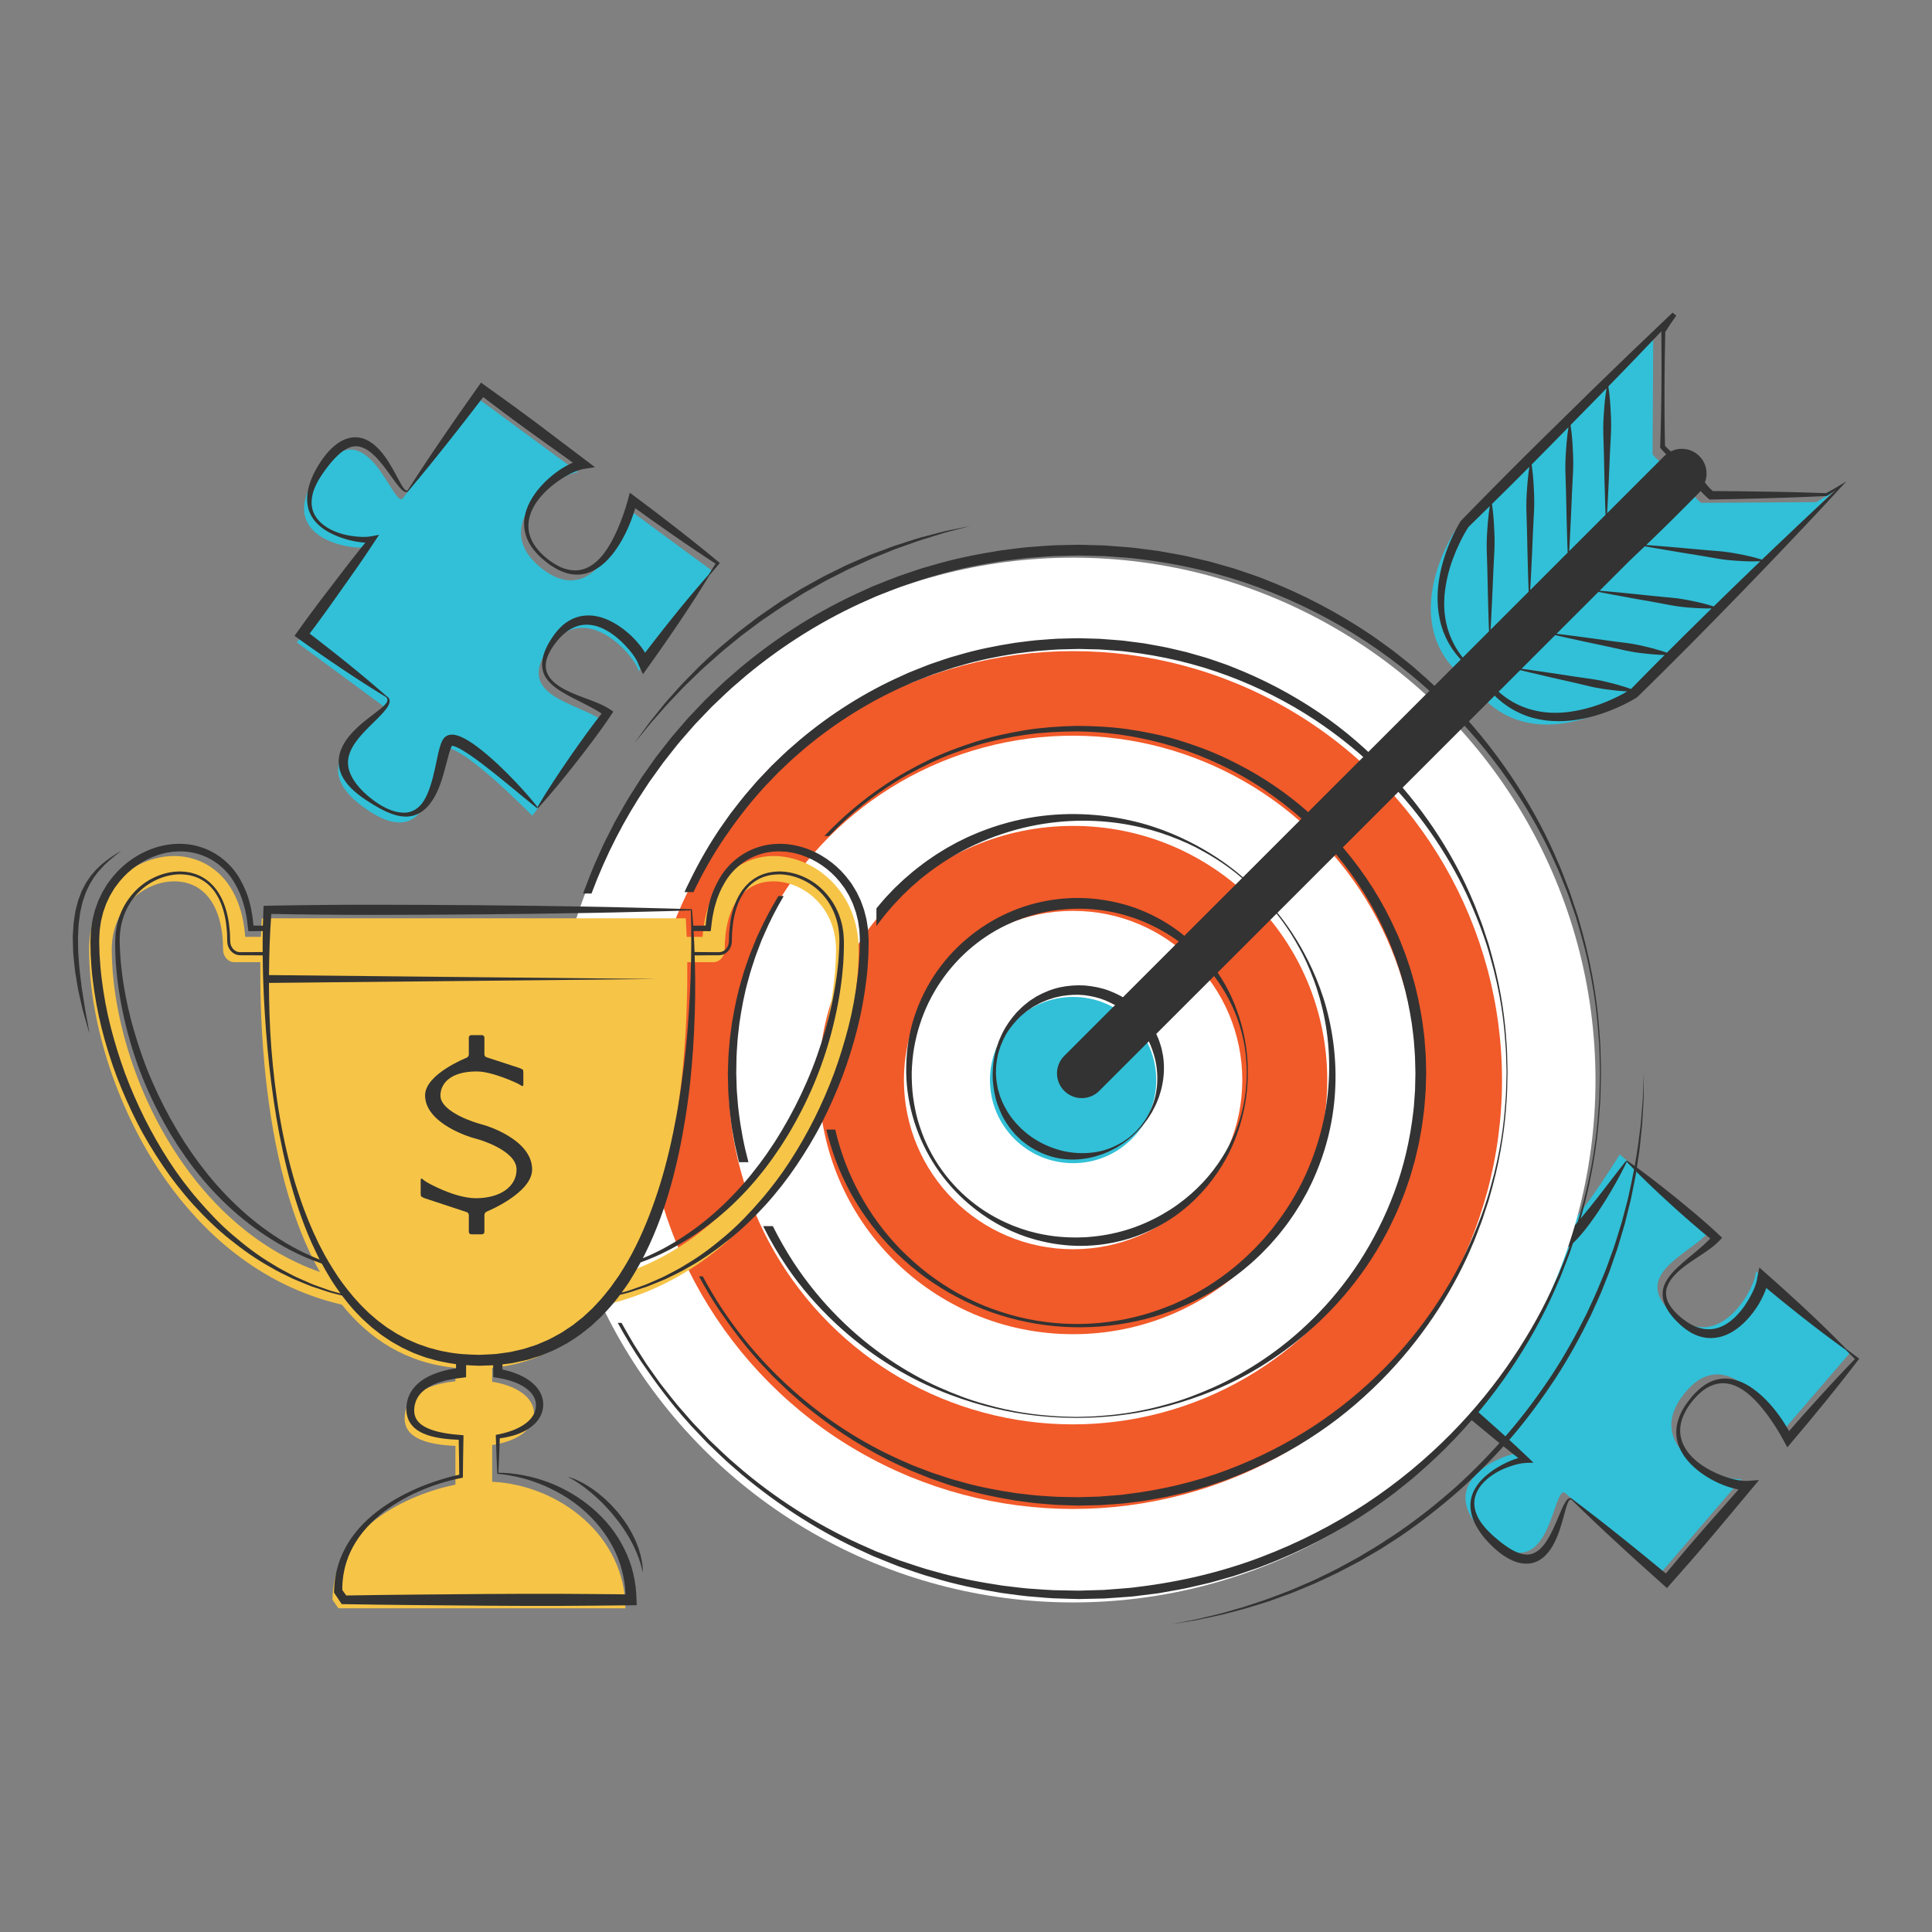 <?xml version="1.0" encoding="utf-8"?>
<!-- Generator: Adobe Illustrator 27.5.0, SVG Export Plug-In . SVG Version: 6.00 Build 0)  -->
<svg version="1.1" xmlns="http://www.w3.org/2000/svg" xmlns:xlink="http://www.w3.org/1999/xlink" x="0px" y="0px"
	 viewBox="0 50 800 800" style="enable-background:new 0 0 800 800;" xml:space="preserve">
<rect x="0" y="50" width="800" height="800" fill="#808080" stroke="none"/>
<g id="OBJECTS">
	<g>
		<g>
			<g>
				<path style="fill:#31C0D7;" d="M766.146,610.045l-28.532,33.205c0,0-19.876-39.864-39.398-17.145
					c-19.522,22.719,12.884,37.125,22.879,36.369c-8.259,9.612-33.852,39.396-33.852,39.396s-33.925-29.15-39.112-33.607
					c-5.187-4.457-5.803,40.455-31.144,18.68c-25.341-21.775,3.703-34.564,11.934-35.187
					c-12.192-10.476-37.119-31.895-37.119-31.895s21.838-25.415,28.22-32.842c6.382-7.427-40.887-11.589-16.86-39.551
					c24.027-27.962,31.805,10.62,37.509,15.521c5.703,4.901,30.034-34.953,30.034-34.953s30.087,25.853,37.119,31.896
					c-8.259,9.612-33.721,18.114-14.496,34.633c19.224,16.519,34.133-12.492,33.706-18.126
					C741.071,588.499,766.146,610.045,766.146,610.045z"/>
				<path style="fill:#333333;" d="M622.683,589.563c-0.05-0.004,0.517-0.558,0.323-1.412c-0.191-0.856-1.553-1.799-3.38-2.715
					c-1.846-0.933-4.222-1.91-6.919-3.208c-2.701-1.288-5.754-2.87-8.813-5.265c-1.507-1.219-3.014-2.667-4.254-4.512
					c-1.256-1.814-2.174-4.108-2.337-6.537c-0.091-1.209-0.002-2.431,0.224-3.618c0.246-1.183,0.636-2.32,1.097-3.416
					c0.968-2.174,2.277-4.151,3.76-5.974c0.745-0.91,1.502-1.811,2.315-2.667l0.605-0.647l0.632-0.638l1.228-1.25
					c0.396-0.425,0.851-0.825,1.298-1.231l1.323-1.237l1.393-1.164c0.462-0.393,0.93-0.78,1.438-1.126
					c1.948-1.463,4.146-2.748,6.652-3.398c2.488-0.714,5.337-0.436,7.77,0.667c2.465,1.087,4.462,2.876,6.171,4.763
					c1.698,1.917,3.112,3.998,4.367,6.108c1.263,2.107,2.372,4.249,3.461,6.323c1.086,2.052,2.134,4.154,3.25,5.73l0.402,0.506
					l0.169,0.154l0.079,0.081l0.039,0.041c0.167,0.131-0.209-0.156-0.151-0.115l0.044,0.03c0.099,0.073,0.327,0.215,0.104,0.052
					c-0.055-0.04-0.155-0.068-0.187-0.08c-0.016-0.013-0.035-0.02-0.055-0.023c-0.076-0.007-0.055-0.011,0.003-0.015
					c0.148-0.025,0.493-0.169,0.836-0.371c0.348-0.199,0.723-0.46,1.1-0.745c1.51-1.163,2.972-2.646,4.34-4.111
					c2.744-2.962,5.232-5.981,7.473-8.805c2.266-2.811,4.283-5.453,6.095-7.783c1.802-2.344,3.374-4.387,4.668-6.07
					c2.615-3.364,4.109-5.287,4.109-5.287l0.369,0.225c0,0-1.002,2.236-3.019,6.003c-1.007,1.884-2.257,4.159-3.779,6.717
					c-1.505,2.57-3.294,5.415-5.335,8.477c-2.085,3.033-4.381,6.302-7.204,9.561c-1.431,1.622-2.942,3.258-4.907,4.772
					c-0.492,0.381-1.027,0.746-1.645,1.087c-0.62,0.335-1.296,0.674-2.252,0.857c-0.493,0.078-1.038,0.125-1.667,0.007
					c-0.157-0.032-0.313-0.07-0.467-0.112c-0.167-0.049-0.391-0.148-0.576-0.239c-0.494-0.255-0.485-0.295-0.617-0.382
					c-0.96-0.812-1.204-1.254-1.647-1.855c-1.42-2.21-2.338-4.319-3.336-6.457c-0.977-2.13-1.965-4.243-3.033-6.309
					c-1.077-2.058-2.218-4.082-3.55-5.938c-1.316-1.857-2.846-3.579-4.735-4.692c-1.865-1.13-4.108-1.629-6.342-1.196
					c-0.546,0.15-1.107,0.249-1.647,0.435c-0.532,0.214-1.073,0.41-1.604,0.637l-1.523,0.841c-0.502,0.292-0.965,0.654-1.449,0.976
					c-0.49,0.315-0.947,0.679-1.382,1.07c-0.44,0.383-0.894,0.749-1.32,1.142c-0.809,0.842-1.64,1.606-2.381,2.522
					c-1.553,1.783-2.889,3.567-4.039,5.48c-2.28,3.769-3.661,7.858-3.186,11.329c0.397,3.48,2.628,6.36,5.178,8.598
					c2.543,2.278,5.352,3.987,7.825,5.548c2.501,1.529,4.736,2.878,6.505,4.18c0.878,0.662,1.658,1.297,2.25,1.985
					c0.578,0.688,1.034,1.447,1.027,2.189c0.001,0.733-0.325,1.175-0.523,1.445c-0.208,0.213-0.316,0.323-0.316,0.323
					L622.683,589.563z M651.091,670.761c-0.157-0.154-0.448-0.393-0.806-0.429c-0.363-0.034-0.693,0.122-0.947,0.298
					c-0.492,0.373-0.816,0.831-1.11,1.287c-0.577,0.92-1.033,1.866-1.463,2.818c-0.849,1.904-1.625,3.809-2.423,5.683
					c-0.815,1.866-1.648,3.705-2.591,5.444c-0.956,1.729-2.018,3.371-3.254,4.742c-1.237,1.375-2.697,2.375-4.243,2.836
					c-1.55,0.469-3.254,0.326-4.945-0.237c-1.691-0.545-3.376-1.452-4.977-2.517c-0.8-0.543-1.607-1.092-2.386-1.695
					c-0.371-0.297-0.815-0.625-1.128-0.896l-1.181-0.993c-0.828-0.654-1.51-1.317-2.224-1.981c-0.736-0.637-1.377-1.395-2.073-2.095
					c-1.266-1.485-2.529-3.022-3.376-4.765c-0.852-1.728-1.456-3.603-1.47-5.529l-0.012-0.722l0.079-0.717
					c0.029-0.239,0.045-0.481,0.084-0.719l0.167-0.706c0.097-0.476,0.28-0.928,0.458-1.381c0.152-0.464,0.402-0.888,0.619-1.327
					c0.913-1.741,2.25-3.256,3.745-4.575c1.489-1.336,3.2-2.419,4.959-3.382c1.781-0.931,3.654-1.687,5.556-2.294
					c1.888-0.597,3.882-1.074,5.707-1.141l3.13-0.114l-2.357-2.241c-2.96-2.813-5.924-5.622-8.949-8.359
					c-3.013-2.751-6.074-5.447-9.114-8.167L610,632.815c-1.527-1.351-3.031-2.73-4.585-4.051l-4.631-3.997
					c-1.545-1.331-3.127-2.618-4.689-3.93l0.239,3.156c2.323-2.762,4.61-5.554,6.876-8.365c2.289-2.791,4.51-5.64,6.762-8.462
					c2.22-2.85,4.44-5.7,6.618-8.586c1.098-1.436,2.157-2.904,3.237-4.355c1.081-1.45,2.15-2.91,3.193-4.392l-0.328-0.282
					c-1.309,1.254-2.591,2.531-3.862,3.818c-1.271,1.286-2.564,2.555-3.818,3.856c-2.525,2.588-5.008,5.212-7.492,7.835
					c-2.452,2.651-4.933,5.276-7.348,7.959c-2.437,2.663-4.854,5.344-7.235,8.056l-1.46,1.663l1.699,1.493
					c1.531,1.347,3.042,2.717,4.591,4.044l4.649,3.977c1.539,1.338,3.129,2.617,4.695,3.923l4.713,3.902
					c3.147,2.596,6.272,5.216,9.445,7.781c3.162,2.578,6.384,5.086,9.611,7.588l0.773-2.354c-2.277,0.325-4.259,1.035-6.233,1.827
					c-1.958,0.809-3.835,1.777-5.623,2.889c-1.807,1.081-3.497,2.352-5.07,3.763c-1.56,1.426-2.947,3.069-4.018,4.935
					c-1.047,1.872-1.72,4.004-1.829,6.195c-0.092,2.191,0.325,4.392,1.111,6.425c0.738,2.069,1.908,3.9,3.117,5.682
					c0.666,0.839,1.256,1.74,2.007,2.529c0.722,0.809,1.453,1.642,2.182,2.333l1.102,1.081c0.444,0.425,0.815,0.725,1.227,1.094
					c0.815,0.696,1.658,1.376,2.547,2.006c1.812,1.209,3.738,2.376,5.99,3.035c2.208,0.68,4.8,0.88,7.191,0.082
					c2.405-0.763,4.3-2.417,5.719-4.156c1.44-1.76,2.472-3.696,3.33-5.652c0.868-1.954,1.552-3.945,2.143-5.942
					c0.614-1.989,1.113-3.995,1.666-5.957c0.288-0.973,0.55-1.96,0.93-2.862c0.392-0.844,0.839-1.943,1.697-1.289L651.091,670.761z
					 M764.201,608.898c1.445,1.446,2.895,2.886,4.364,4.303l-0.068-0.896c-2.541,2.627-5.061,5.271-7.547,7.946
					c-2.506,2.657-4.955,5.363-7.421,8.054c-2.463,2.694-4.877,5.43-7.317,8.143l-7.223,8.224l3.178,0.395
					c-1.06-2.134-2.236-4.064-3.483-6.015c-1.24-1.94-2.593-3.811-4.054-5.604c-2.908-3.585-6.262-6.908-10.265-9.44
					c-2.005-1.249-4.211-2.259-6.565-2.79c-2.344-0.542-4.848-0.546-7.155,0.106c-2.316,0.619-4.418,1.794-6.232,3.247
					c-1.783,1.481-3.427,3.123-4.796,4.953c-0.713,0.852-1.363,1.829-2.016,2.788c-0.335,0.476-0.581,0.998-0.876,1.495
					c-0.292,0.498-0.567,1.006-0.785,1.547c-0.223,0.536-0.495,1.051-0.677,1.605l-0.555,1.663l-0.37,1.724
					c-0.1,0.579-0.126,1.173-0.191,1.76c-0.132,2.362,0.247,4.778,1.146,6.988c0.885,2.217,2.216,4.223,3.766,5.994
					c1.547,1.781,3.316,3.342,5.201,4.725c1.889,1.378,3.888,2.602,5.986,3.63c2.098,1.026,4.268,1.924,6.543,2.578
					c2.284,0.646,4.599,1.182,7.285,1.081l-1.634-3.23l-17.183,19.477l-4.239,4.918c-1.408,1.644-2.84,3.267-4.223,4.932
					l-8.349,9.946l3.027-0.229l-9.958-8.193c-3.342-2.704-6.665-5.431-10.035-8.103c-3.353-2.692-6.733-5.352-10.121-8.003
					c-3.42-2.613-6.794-5.28-10.257-7.844l-0.282,0.328c3.056,3.037,6.201,5.971,9.299,8.959c3.131,2.951,6.269,5.892,9.435,8.801
					c3.149,2.929,6.345,5.804,9.521,8.701l9.598,8.611l1.58,1.417l1.448-1.646l8.576-9.752c1.439-1.617,2.827-3.278,4.24-4.917
					l4.223-4.931l16.669-19.919l2.981-3.562l-4.615,0.332c-1.82,0.131-3.983-0.196-6.031-0.716
					c-2.065-0.527-4.127-1.201-6.115-2.051c-3.971-1.69-7.781-3.931-10.829-6.958c-1.509-1.518-2.807-3.242-3.713-5.156
					c-0.903-1.909-1.417-4.013-1.37-6.148c0.031-2.131,0.551-4.273,1.466-6.249c0.91-2,2.027-3.836,3.452-5.578
					c1.355-1.755,2.946-3.282,4.638-4.646c1.757-1.276,3.713-2.239,5.769-2.682c2.061-0.421,4.188-0.275,6.182,0.353
					c1.996,0.63,3.864,1.676,5.577,2.95c3.424,2.579,6.292,5.906,8.92,9.389c1.3,1.759,2.523,3.581,3.712,5.427
					c1.165,1.845,2.288,3.787,3.288,5.652l1.367,2.55l1.811-2.155l7.043-8.379c2.315-2.821,4.656-5.619,6.949-8.459
					c2.289-2.843,4.595-5.672,6.845-8.549c2.27-2.859,4.505-5.75,6.72-8.656l0.406-0.534l-0.474-0.362
					c-1.622-1.239-3.264-2.456-4.911-3.667L764.201,608.898z M673.398,530.874c2.809,2.989,5.708,5.873,8.653,8.704
					c1.463,1.427,2.949,2.826,4.441,4.218c1.483,1.404,2.981,2.788,4.497,4.153c1.515,1.366,3.004,2.762,4.542,4.1l4.587,4.048
					c1.532,1.346,3.102,2.647,4.652,3.973c1.588,1.281,3.153,2.589,4.766,3.841l-0.184-2.428c-1.097,1.389-2.459,2.701-3.87,3.986
					c-1.422,1.28-2.918,2.523-4.418,3.778c-1.517,1.234-3.015,2.514-4.513,3.803c-1.484,1.306-2.928,2.675-4.259,4.175
					c-1.301,1.518-2.49,3.201-3.231,5.146c-0.713,1.95-0.812,4.169-0.257,6.192c0.554,2.026,1.581,3.858,2.806,5.484
					c1.223,1.663,2.608,3.06,4.137,4.482c1.367,1.282,3.196,2.614,5.01,3.609c1.883,0.969,3.978,1.645,6.171,1.871
					c2.192,0.206,4.443-0.073,6.52-0.762c2.078-0.694,3.994-1.744,5.704-2.996c3.425-2.518,6.156-5.704,8.421-9.141
					c1.122-1.732,2.085-3.558,2.922-5.472c0.42-0.957,0.79-1.948,1.112-2.993c0.162-0.521,0.297-1.071,0.4-1.656
					c0.059-0.28,0.085-0.626,0.123-0.935c0.039-0.31,0.021-0.749,0.014-1.115l-3.761,1.902c2.916,2.418,5.804,4.869,8.762,7.239
					c2.933,2.398,5.898,4.76,8.873,7.11c2.982,2.342,5.974,4.672,9.003,6.958c1.503,1.157,3.044,2.269,4.569,3.4
					c1.525,1.131,3.055,2.257,4.614,3.349l0.282-0.328c-1.314-1.376-2.658-2.719-4.005-4.057c-1.348-1.337-2.679-2.694-4.049-4.005
					c-2.717-2.65-5.47-5.258-8.234-7.853c-2.771-2.587-5.552-5.163-8.364-7.701c-2.788-2.567-5.646-5.053-8.475-7.572l-2.838-2.526
					l-0.924,4.429c-0.025,0.12,0,0.172-0.03,0.346c-0.034,0.172-0.037,0.316-0.087,0.512c-0.081,0.374-0.187,0.77-0.307,1.183
					c-0.248,0.82-0.555,1.662-0.916,2.493c-0.71,1.668-1.592,3.293-2.546,4.864c-1.9,3.144-4.242,6.055-7.038,8.273
					c-2.789,2.207-6.101,3.597-9.508,3.461c-1.704-0.032-3.41-0.454-5.077-1.1c-1.68-0.744-3.141-1.55-4.764-2.779
					c-1.45-1.089-2.936-2.368-4.149-3.757c-1.225-1.391-2.332-2.922-2.875-4.652c-0.561-1.713-0.584-3.58,0.033-5.306
					c0.604-1.731,1.695-3.301,2.979-4.691c1.268-1.413,2.748-2.647,4.279-3.814c1.523-1.182,3.153-2.238,4.768-3.33
					c1.632-1.072,3.28-2.14,4.906-3.299c1.627-1.158,3.231-2.407,4.704-3.96l1.125-1.186l-1.309-1.242
					c-1.481-1.406-3.009-2.756-4.514-4.133c-1.544-1.332-3.067-2.689-4.628-4.001l-4.693-3.925c-1.554-1.32-3.159-2.582-4.737-3.874
					c-1.578-1.293-3.172-2.566-4.783-3.82c-1.6-1.266-3.208-2.525-4.839-3.756c-3.241-2.485-6.529-4.917-9.907-7.244
					L673.398,530.874z"/>
			</g>
			<g>
				<g>
					<g>
						<circle style="fill:#FFFFFF;" cx="444.349" cy="497.225" r="216.308"/>
						<circle style="fill:#F15A29;" cx="444.349" cy="497.225" r="177.605"/>
						
							<ellipse transform="matrix(0.707 -0.707 0.707 0.707 -221.444 459.836)" style="fill:#FFFFFF;" cx="444.349" cy="497.225" rx="142.601" ry="142.601"/>
						<circle style="fill:#F15A29;" cx="444.349" cy="497.225" r="105.237"/>
						<circle style="fill:#FFFFFF;" cx="444.349" cy="497.225" r="70.056"/>
						<circle style="fill:#31C0D7;" cx="444.349" cy="497.225" r="34.425"/>
					</g>
					<path style="fill:#333333;" d="M680.674,494.067c0,0-0.009,1.279-0.026,3.678c-0.009,1.199-0.019,2.679-0.031,4.418
						c-0.008,0.87-0.017,1.804-0.026,2.801c-0.057,0.996-0.117,2.055-0.181,3.173c-0.128,2.239-0.27,4.717-0.424,7.416
						c-0.277,2.688-0.576,5.596-0.896,8.702c-0.13,1.558-0.385,3.15-0.632,4.791c-0.245,1.642-0.498,3.331-0.757,5.064
						c-0.136,0.866-0.246,1.748-0.409,2.632c-0.177,0.881-0.356,1.773-0.537,2.675c-0.363,1.805-0.734,3.652-1.113,5.538
						c-0.34,1.896-0.873,3.788-1.341,5.734c-0.483,1.943-0.975,3.923-1.475,5.937c-0.588,1.99-1.186,4.014-1.793,6.068
						c-0.615,2.053-1.195,4.152-1.957,6.224c-0.722,2.085-1.454,4.198-2.195,6.338c-0.733,2.143-1.652,4.245-2.485,6.408
						c-1.615,4.349-3.703,8.606-5.671,13.001c-4.249,8.642-8.992,17.413-14.519,25.893c-5.557,8.452-11.633,16.765-18.314,24.584
						c-6.754,7.751-13.946,15.117-21.48,21.873c-7.605,6.672-15.421,12.86-23.37,18.306c-1.963,1.396-4.011,2.629-5.984,3.933
						c-0.993,0.642-1.982,1.281-2.965,1.917c-0.983,0.636-2.013,1.186-3.009,1.778c-2.004,1.162-3.987,2.312-5.946,3.448
						c-1.989,1.082-3.984,2.095-5.935,3.124c-3.87,2.124-7.826,3.806-11.566,5.601c-1.872,0.894-3.789,1.605-5.628,2.395
						c-1.853,0.757-3.654,1.543-5.449,2.234c-1.808,0.658-3.578,1.302-5.308,1.931c-1.739,0.604-3.399,1.303-5.089,1.779
						c-3.356,1.016-6.514,2.059-9.523,2.895c-3.022,0.787-5.851,1.523-8.466,2.204c-2.63,0.616-5.067,1.093-7.256,1.571
						c-1.096,0.233-2.133,0.453-3.108,0.661c-0.977,0.199-1.907,0.319-2.764,0.467c-1.718,0.277-3.179,0.513-4.363,0.704
						c-2.368,0.382-3.631,0.586-3.631,0.586s1.256-0.244,3.611-0.702c1.177-0.229,2.628-0.511,4.335-0.842
						c0.851-0.174,1.773-0.326,2.744-0.552c0.969-0.23,1.999-0.475,3.088-0.734c2.173-0.529,4.592-1.062,7.2-1.739
						c2.591-0.741,5.393-1.542,8.386-2.397c2.978-0.905,6.1-2.019,9.414-3.108c3.297-1.143,6.701-2.518,10.286-3.857
						c1.775-0.713,3.555-1.522,5.387-2.301c1.817-0.812,3.711-1.545,5.559-2.461c3.692-1.839,7.596-3.566,11.41-5.732
						c1.923-1.051,3.889-2.084,5.847-3.187c1.928-1.156,3.879-2.326,5.852-3.509c1.992-1.151,3.93-2.435,5.891-3.724
						c1.951-1.303,3.977-2.536,5.917-3.93c7.859-5.44,15.581-11.614,23.088-18.264c7.438-6.732,14.525-14.072,21.188-21.776
						c6.657-7.715,12.717-15.925,18.266-24.277c5.519-8.381,10.264-17.055,14.52-25.607c1.981-4.347,4.04-8.573,5.723-12.856
						c0.857-2.134,1.801-4.208,2.558-6.324c0.766-2.114,1.523-4.201,2.27-6.261c0.787-2.047,1.393-4.123,2.033-6.153
						c0.633-2.033,1.256-4.036,1.869-6.005c0.526-1.994,1.043-3.955,1.551-5.88c0.493-1.928,1.052-3.803,1.416-5.683
						c1.697-7.465,2.94-14.378,3.837-20.539c0.392-3.089,0.759-5.98,1.099-8.653c0.217-2.685,0.417-5.152,0.597-7.38
						c0.09-1.115,0.175-2.17,0.255-3.163c0.04-0.996,0.078-1.93,0.113-2.799c0.067-1.738,0.125-3.216,0.171-4.414
						C680.624,495.346,680.674,494.067,680.674,494.067z M267.287,352.114c0.734-0.895,1.507-1.92,2.422-2.972
						c0.921-1.046,1.917-2.176,2.98-3.384c1.062-1.206,2.193-2.49,3.385-3.844c1.24-1.311,2.545-2.688,3.906-4.126
						c1.378-1.421,2.74-2.97,4.282-4.445c1.535-1.481,3.121-3.012,4.753-4.586c1.601-1.604,3.361-3.13,5.148-4.699
						c1.806-1.548,3.553-3.239,5.46-4.81c1.91-1.566,3.852-3.158,5.818-4.77l1.481-1.209l1.541-1.15
						c1.03-0.769,2.064-1.542,3.103-2.317c1.039-0.776,2.081-1.555,3.127-2.336c1.045-0.782,2.154-1.481,3.232-2.229
						c2.179-1.461,4.333-2.977,6.546-4.404c2.232-1.398,4.463-2.796,6.686-4.189l1.666-1.042l1.707-0.964
						c1.137-0.642,2.27-1.282,3.398-1.92c1.129-0.638,2.253-1.273,3.372-1.905c1.115-0.64,2.279-1.174,3.405-1.761
						c2.269-1.147,4.51-2.279,6.714-3.394c2.25-1.019,4.475-1.992,6.631-2.998c1.082-0.492,2.144-1.003,3.21-1.464
						c1.077-0.437,2.141-0.868,3.19-1.294c2.1-0.852,4.143-1.681,6.12-2.483c2.01-0.713,3.952-1.402,5.817-2.064
						c1.871-0.644,3.646-1.319,5.368-1.857c1.724-0.535,3.359-1.042,4.896-1.519c1.538-0.477,2.978-0.924,4.309-1.337
						c1.342-0.374,2.586-0.677,3.703-0.973c4.475-1.188,7.033-1.868,7.033-1.868s-2.594,0.53-7.132,1.459
						c-1.133,0.244-2.393,0.492-3.755,0.804c-1.352,0.352-2.814,0.733-4.377,1.14c-1.564,0.407-3.228,0.841-4.982,1.298
						c-1.754,0.462-3.548,1.111-5.449,1.699c-1.893,0.613-3.866,1.251-5.907,1.911c-2.011,0.75-4.089,1.526-6.226,2.324
						c-1.069,0.399-2.153,0.804-3.25,1.213c-1.087,0.435-2.169,0.918-3.273,1.383c-2.208,0.931-4.441,1.936-6.726,2.929
						c-2.233,1.102-4.503,2.223-6.801,3.358c-1.142,0.581-2.321,1.11-3.451,1.744c-1.134,0.627-2.274,1.257-3.419,1.89
						c-1.145,0.633-2.294,1.268-3.446,1.905l-1.731,0.957l-1.691,1.036c-2.255,1.386-4.52,2.777-6.784,4.169
						c-2.22,1.46-4.381,3.01-6.565,4.505c-1.08,0.764-2.192,1.48-3.239,2.279c-1.048,0.798-2.093,1.593-3.133,2.385
						c-1.04,0.792-2.077,1.581-3.108,2.366l-1.543,1.174l-1.483,1.233c-1.967,1.643-3.91,3.266-5.821,4.863
						c-1.9,1.609-3.672,3.303-5.432,4.928c-1.756,1.63-3.483,3.215-5.051,4.875c-1.596,1.629-3.149,3.213-4.652,4.746
						c-1.508,1.526-2.836,3.123-4.18,4.589c-1.321,1.488-2.613,2.889-3.793,4.265c-1.136,1.415-2.213,2.757-3.225,4.019
						c-1.011,1.26-1.957,2.439-2.832,3.529c-0.867,1.094-1.592,2.153-2.285,3.08c-2.71,3.756-4.259,5.902-4.259,5.902
						S264.365,355.708,267.287,352.114z M662.86,490.195c-0.03-1.287-0.067-2.885-0.111-4.784c-0.036-0.949-0.015-1.976-0.102-3.072
						c-0.081-1.096-0.168-2.266-0.26-3.508c-0.626-9.927-2.222-24.552-7.106-42.531c-0.628-2.241-1.273-4.542-1.934-6.902
						c-0.773-2.326-1.565-4.71-2.377-7.15c-0.751-2.463-1.737-4.905-2.698-7.418c-0.982-2.505-1.891-5.106-3.081-7.651
						c-4.341-10.359-10.001-21.17-17.036-32.097c-7.042-10.918-15.502-21.948-25.574-32.531
						c-5.01-5.315-10.484-10.447-16.288-15.469c-1.411-1.304-2.964-2.454-4.466-3.684c-1.517-1.213-3.042-2.433-4.576-3.659
						c-1.565-1.186-3.188-2.312-4.793-3.481c-1.622-1.144-3.207-2.363-4.886-3.462c-13.308-8.976-28.178-16.874-44.354-23.111
						c-1.994-0.854-4.083-1.477-6.14-2.214c-2.069-0.703-4.133-1.453-6.236-2.108c-2.118-0.606-4.245-1.215-6.38-1.826
						c-1.068-0.305-2.138-0.611-3.21-0.918c-1.08-0.276-2.172-0.513-3.26-0.772c-2.18-0.508-4.368-1.017-6.565-1.529
						c-2.199-0.499-4.441-0.831-6.672-1.257c-1.118-0.202-2.238-0.404-3.36-0.607l-1.684-0.304l-1.7-0.22
						c-2.269-0.293-4.547-0.587-6.832-0.882c-2.276-0.344-4.602-0.475-6.925-0.664c-2.322-0.173-4.661-0.381-6.992-0.525
						c-2.311-0.063-4.629-0.127-6.955-0.19c-1.163-0.032-2.328-0.064-3.494-0.095c-1.284-0.007-2.388,0.045-3.594,0.065
						c-2.364,0.059-4.735,0.118-7.113,0.178c-2.377,0.089-4.753,0.336-7.14,0.498c-4.783,0.259-9.546,0.989-14.349,1.579
						c-9.556,1.504-19.185,3.376-28.652,6.219c-4.785,1.242-9.437,2.992-14.165,4.57c-2.335,0.872-4.644,1.828-6.974,2.741
						l-3.492,1.391l-3.429,1.56c-18.383,8.155-35.856,19.129-51.69,32.425c-1.949,1.697-3.902,3.397-5.857,5.099
						c-1.932,1.728-3.764,3.571-5.654,5.355c-0.934,0.903-1.887,1.79-2.807,2.709l-2.689,2.834l-2.692,2.838
						c-0.9,0.944-1.806,1.885-2.641,2.891c-1.706,1.979-3.414,3.96-5.124,5.944c-1.693,1.998-3.251,4.11-4.885,6.164l-2.417,3.111
						l-2.276,3.221l-2.273,3.227c-0.762,1.074-1.527,2.146-2.212,3.272c-1.413,2.224-2.826,4.451-4.242,6.68
						c-1.389,2.244-2.637,4.577-3.963,6.864c-0.647,1.153-1.323,2.29-1.948,3.456l-1.795,3.542l-1.796,3.545
						c-0.607,1.178-1.203,2.362-1.722,3.583c-1.082,2.421-2.165,4.844-3.248,7.269c-1.047,2.439-1.951,4.941-2.934,7.41
						c-0.474,1.242-0.982,2.471-1.428,3.724l-0.153,0.458h3.475c5.864-15.736,13.521-30.724,22.815-44.496
						c0.683-1.102,1.445-2.149,2.203-3.198l2.263-3.152l2.255-3.152l2.391-3.045c1.617-2.01,3.156-4.078,4.83-6.033
						c1.69-1.941,3.377-3.879,5.063-5.815c0.824-0.985,1.719-1.904,2.609-2.827l2.659-2.774l2.654-2.771
						c0.909-0.899,1.849-1.764,2.771-2.647c1.866-1.742,3.672-3.544,5.577-5.231c1.928-1.662,3.853-3.321,5.776-4.978
						c15.609-12.975,32.802-23.652,50.86-31.554l3.367-1.513l3.429-1.345c2.288-0.883,4.555-1.81,6.846-2.653
						c4.643-1.513,9.203-3.219,13.89-4.437c9.274-2.782,18.708-4.606,28.069-6.076c4.706-0.573,9.372-1.289,14.058-1.538
						c2.339-0.156,4.666-0.4,6.995-0.485c2.33-0.06,4.654-0.119,6.97-0.178c1.134-0.025,2.368-0.079,3.416-0.08
						c1.167,0.027,2.331,0.054,3.494,0.081c2.326,0.054,4.645,0.108,6.956,0.162c2.283,0.134,4.537,0.328,6.796,0.487
						c2.256,0.174,4.505,0.289,6.745,0.619c17.945,2.056,35.169,6.155,51.101,12.113c15.943,5.934,30.648,13.521,43.848,22.2
						c13.185,8.711,24.871,18.485,35.017,28.737c10.147,10.258,18.755,20.995,25.92,31.698
						c7.168,10.705,12.983,21.338,17.482,31.557c1.229,2.51,2.178,5.078,3.2,7.553c1.002,2.483,2.027,4.897,2.818,7.334
						c0.834,2.422,1.648,4.787,2.443,7.095c0.684,2.343,1.35,4.628,1.999,6.854c5.099,17.855,6.725,32.456,7.388,42.355
						c0.097,1.239,0.188,2.406,0.273,3.5c0.092,1.093,0.075,2.118,0.115,3.065c0.052,1.895,0.095,3.49,0.131,4.774
						c0.07,2.561,0.106,3.885,0.107,3.892c-0.001,0.021-0.036,1.343-0.104,3.894c-0.034,1.285-0.077,2.882-0.128,4.779
						c-0.039,0.947-0.022,1.975-0.113,3.067c-0.085,1.093-0.175,2.259-0.271,3.498c-0.657,9.892-2.273,24.501-7.369,42.358
						c-0.648,2.226-1.315,4.511-1.997,6.855c-0.794,2.308-1.608,4.674-2.442,7.096c-0.791,2.437-1.816,4.852-2.818,7.335
						c-1.021,2.476-1.97,5.044-3.199,7.555c-4.498,10.222-10.313,20.857-17.481,31.565c-7.168,10.705-15.765,21.452-25.91,31.719
						c-10.143,10.259-21.823,20.052-35.016,28.762c-13.216,8.663-27.899,16.296-43.832,22.297
						c-15.924,6.025-33.161,10.15-51.124,12.292c-2.238,0.344-4.506,0.473-6.776,0.662c-2.271,0.173-4.548,0.382-6.835,0.528
						c-2.292,0.066-4.592,0.133-6.899,0.2c-1.154,0.034-2.309,0.068-3.466,0.101c-1.074,0.009-2.309-0.041-3.459-0.059
						c-2.341-0.045-4.688-0.09-7.043-0.135c-2.347-0.071-4.657-0.298-6.999-0.439c-4.676-0.217-9.369-0.904-14.093-1.448
						c-9.4-1.412-18.883-3.18-28.214-5.911c-4.716-1.189-9.305-2.876-13.976-4.378c-2.306-0.836-4.587-1.756-6.89-2.633
						l-3.452-1.336l-3.391-1.504c-18.174-7.863-35.551-18.48-51.232-31.558c-1.934-1.665-3.871-3.334-5.81-5.004
						c-1.917-1.696-3.734-3.507-5.611-5.259c-0.927-0.887-1.874-1.758-2.788-2.661l-2.671-2.786l-2.675-2.79
						c-0.895-0.928-1.795-1.852-2.625-2.842c-1.696-1.947-3.394-3.896-5.094-5.847c-1.683-1.966-3.233-4.045-4.86-6.066
						l-2.406-3.062l-2.263-3.174l-2.255-3.185c-0.756-1.06-1.514-2.118-2.194-3.23c-1.401-2.196-2.804-4.395-4.208-6.595
						c-1.379-2.216-2.616-4.52-3.933-6.778c-0.414-0.732-0.835-1.461-1.251-2.193h-1.556c3.053,5.582,6.344,11.019,9.874,16.28
						c5.915,8.648,12.165,17.039,19.12,24.768c0.829,1.001,1.73,1.936,2.625,2.876l2.676,2.823l2.673,2.819
						c0.915,0.915,1.862,1.796,2.791,2.695c1.879,1.774,3.699,3.608,5.62,5.327c1.944,1.693,3.885,3.384,5.823,5.073
						c15.761,13.194,33.052,24.229,51.318,32.422l3.406,1.569l3.469,1.4c2.315,0.92,4.61,1.883,6.93,2.762
						c4.7,1.588,9.323,3.359,14.079,4.629c9.41,2.895,18.991,4.822,28.507,6.384c4.785,0.619,9.521,1.379,14.315,1.67
						c2.384,0.177,4.777,0.44,7.136,0.543c2.354,0.074,4.701,0.147,7.041,0.221c1.191,0.027,2.292,0.084,3.551,0.086
						c1.176-0.025,2.35-0.05,3.522-0.075c2.345-0.051,4.682-0.101,7.012-0.152c2.326-0.131,4.642-0.325,6.952-0.484
						c2.309-0.174,4.616-0.29,6.895-0.621c2.283-0.283,4.558-0.566,6.826-0.847l1.699-0.215l1.683-0.299
						c1.121-0.199,2.24-0.398,3.357-0.597c2.229-0.419,4.47-0.745,6.667-1.236c2.195-0.505,4.382-1.008,6.561-1.509
						c1.088-0.256,2.18-0.489,3.259-0.762c1.072-0.303,2.141-0.606,3.208-0.908c2.135-0.605,4.261-1.207,6.379-1.807
						c2.103-0.649,4.167-1.391,6.236-2.087c2.057-0.729,4.147-1.345,6.142-2.191c16.186-6.169,31.078-14.022,44.37-23.013
						c1.678-1.099,3.262-2.318,4.884-3.461c1.604-1.168,3.227-2.294,4.791-3.48c1.534-1.225,3.059-2.444,4.575-3.656
						c1.502-1.229,3.056-2.378,4.467-3.68c5.806-5.018,11.281-10.144,16.293-15.454c10.074-10.574,18.544-21.593,25.584-32.51
						c7.035-10.924,12.696-21.732,17.038-32.089c1.19-2.544,2.099-5.144,3.081-7.649c0.962-2.513,1.947-4.954,2.699-7.417
						c0.812-2.44,1.605-4.823,2.378-7.149c0.662-2.359,1.307-4.66,1.935-6.9c4.887-17.977,6.493-32.595,7.125-42.528
						c0.093-1.243,0.18-2.413,0.262-3.51c0.088-1.096,0.068-2.121,0.104-3.069c0.045-1.897,0.083-3.494,0.114-4.779
						c0.061-2.571,0.093-3.898,0.093-3.898l0-0.005C662.951,494.097,662.92,492.769,662.86,490.195z M624.175,490.893
						c-0.024-1.057-0.054-2.369-0.09-3.929c0-1.561-0.136-3.364-0.295-5.404c-0.511-8.153-1.819-20.164-5.81-34.937
						c-0.514-1.841-1.041-3.732-1.582-5.671c-0.633-1.911-1.281-3.87-1.945-5.876c-0.613-2.025-1.419-4.032-2.205-6.098
						c-0.802-2.06-1.545-4.198-2.519-6.29c-3.55-8.518-8.183-17.41-13.948-26.402c-5.771-8.984-12.704-18.067-20.967-26.785
						c-8.271-8.693-17.785-17.141-28.744-24.523c-10.937-7.397-23.161-13.909-36.463-19.057c-1.64-0.704-3.358-1.219-5.049-1.828
						c-1.701-0.581-3.399-1.199-5.13-1.739c-1.743-0.5-3.493-1.001-5.249-1.505l-2.641-0.756c-0.888-0.228-1.787-0.423-2.682-0.637
						c-1.794-0.418-3.594-0.839-5.401-1.26c-1.81-0.411-3.654-0.686-5.49-1.037l-2.764-0.5l-1.386-0.251l-1.399-0.182
						c-1.867-0.242-3.741-0.485-5.621-0.728c-1.871-0.284-3.788-0.393-5.702-0.549c-1.912-0.143-3.84-0.315-5.759-0.434
						c-1.897-0.053-3.801-0.106-5.71-0.159l-2.869-0.08c-1.076-0.006-1.97,0.036-2.966,0.052c-1.945,0.049-3.896,0.097-5.853,0.146
						c-1.956,0.073-3.911,0.277-5.875,0.41c-3.936,0.214-7.855,0.814-11.808,1.3c-7.863,1.238-15.788,2.779-23.578,5.119
						c-3.938,1.022-7.766,2.463-11.655,3.764c-1.921,0.718-3.82,1.506-5.738,2.259l-2.873,1.146l-2.821,1.285
						c-15.123,6.718-29.495,15.755-42.515,26.701c-1.603,1.397-3.209,2.797-4.817,4.198c-1.588,1.423-3.095,2.939-4.649,4.408
						c-0.768,0.744-1.551,1.473-2.308,2.23l-2.211,2.333c-1.455,1.574-2.996,3.074-4.385,4.715c-1.402,1.629-2.807,3.26-4.212,4.892
						c-1.391,1.644-2.672,3.383-4.016,5.073l-1.987,2.56l-1.87,2.651c-1.222,1.785-2.542,3.507-3.685,5.35
						c-4.796,7.228-8.952,14.898-12.701,22.772l-0.787,1.766h3.714c3.723-7.835,8.011-15.368,12.833-22.503
						c4.808-6.997,9.924-13.753,15.588-19.981c1.368-1.598,2.887-3.056,4.319-4.588l2.176-2.27c0.745-0.736,1.516-1.445,2.272-2.167
						c1.53-1.427,3.01-2.902,4.573-4.284c1.581-1.361,3.159-2.719,4.735-4.076c12.796-10.624,26.888-19.365,41.686-25.831
						l2.759-1.238l2.81-1.1c1.875-0.723,3.732-1.481,5.61-2.17c3.805-1.237,7.54-2.633,11.38-3.631
						c7.597-2.279,15.326-3.772,22.995-4.976c3.855-0.469,7.677-1.056,11.517-1.259c1.916-0.128,3.823-0.327,5.731-0.397
						c1.909-0.049,3.813-0.098,5.71-0.146c0.925-0.021,1.949-0.066,2.789-0.067l2.869,0.065c1.91,0.044,3.814,0.087,5.711,0.13
						c1.87,0.109,3.713,0.267,5.562,0.397c1.846,0.142,3.686,0.234,5.522,0.504c14.704,1.676,28.813,5.035,41.874,9.899
						c13.07,4.845,25.129,11.047,35.957,18.147c21.663,14.264,38.309,31.928,50.066,49.457c5.897,8.77,10.686,17.484,14.394,25.862
						c3.703,8.375,6.668,16.291,8.622,23.65c4.206,14.649,5.543,26.636,6.091,34.761c0.169,2.034,0.313,3.831,0.321,5.388
						c0.043,1.556,0.08,2.865,0.109,3.919c0.058,2.101,0.089,3.187,0.089,3.195c0,0.02-0.03,1.105-0.086,3.196
						c-0.029,1.055-0.064,2.366-0.106,3.924c-0.007,1.561-0.15,3.357-0.317,5.389c-0.541,8.119-1.869,20.113-6.073,34.764
						c-1.951,7.361-4.914,15.28-8.617,23.657c-3.708,8.381-8.495,17.098-14.393,25.87c-11.757,17.532-28.38,35.231-50.054,49.502
						c-10.844,7.084-22.881,13.331-35.941,18.244c-13.053,4.93-27.175,8.316-41.897,10.078c-1.834,0.283-3.692,0.391-5.552,0.547
						c-1.861,0.143-3.727,0.316-5.602,0.438c-1.879,0.056-3.764,0.112-5.654,0.169l-2.841,0.086
						c-0.865,0.008-1.892-0.032-2.832-0.046c-1.922-0.034-3.849-0.069-5.783-0.104c-1.926-0.055-3.816-0.239-5.735-0.351
						c-3.829-0.172-7.678-0.729-11.552-1.169c-7.708-1.146-15.486-2.583-23.139-4.811c-3.869-0.969-7.633-2.346-11.466-3.572
						c-1.892-0.682-3.764-1.434-5.654-2.15l-2.833-1.091l-2.783-1.229c-29.862-12.778-56.981-34.964-75.92-63.484
						c-2.889-4.328-5.522-8.832-7.996-13.432h-1.559c2.618,4.852,5.41,9.597,8.481,14.146c4.866,7.101,9.991,14.001,15.704,20.355
						c1.378,1.631,2.908,3.121,4.353,4.685l2.195,2.318c0.751,0.752,1.529,1.477,2.292,2.216c1.543,1.459,3.038,2.966,4.615,4.38
						c1.596,1.392,3.19,2.783,4.782,4.171c12.948,10.843,27.137,19.941,42.143,26.698l2.797,1.294l2.85,1.155
						c1.902,0.759,3.787,1.554,5.693,2.279c3.862,1.312,7.66,2.773,11.569,3.823c7.733,2.391,15.609,3.988,23.433,5.284
						c3.935,0.515,7.827,1.145,11.773,1.391c1.961,0.149,3.933,0.368,5.871,0.456c1.933,0.063,3.86,0.126,5.781,0.189
						c0.981,0.023,1.873,0.07,2.924,0.073l2.897-0.06c1.929-0.04,3.851-0.08,5.767-0.12c1.913-0.106,3.818-0.264,5.719-0.393
						c1.899-0.142,3.797-0.236,5.672-0.506c1.878-0.232,3.75-0.463,5.615-0.693l1.397-0.177l1.384-0.246l2.761-0.49
						c1.834-0.344,3.677-0.612,5.485-1.016c1.806-0.415,3.605-0.828,5.397-1.24c0.895-0.21,1.793-0.402,2.681-0.627l2.639-0.746
						c1.756-0.497,3.505-0.992,5.248-1.485c1.73-0.533,3.428-1.144,5.13-1.718c1.692-0.601,3.411-1.108,5.051-1.805
						c13.313-5.081,25.559-11.548,36.48-18.96c10.95-7.384,20.472-15.813,28.745-24.498c8.265-8.71,15.209-17.781,20.978-26.764
						c5.765-8.989,10.399-17.878,13.95-26.394c0.973-2.092,1.716-4.229,2.519-6.289c0.786-2.066,1.592-4.073,2.206-6.097
						c0.665-2.005,1.314-3.963,1.947-5.874c0.541-1.938,1.069-3.829,1.584-5.67c3.994-14.772,5.311-26.774,5.828-34.934
						c0.16-2.042,0.297-3.845,0.299-5.403c0.037-1.558,0.067-2.868,0.092-3.924c0.05-2.111,0.075-3.2,0.075-3.2l0-0.005
						C624.248,494.097,624.223,493.006,624.175,490.893z M275.148,543.941h1.642l-1.336-4.824c-0.556-2.09-0.966-4.217-1.457-6.325
						l-0.704-3.169l-0.548-3.201c-0.343-2.138-0.781-4.261-1.047-6.41c-1.204-8.584-1.676-17.253-1.727-25.915
						c0.145-20.848,4.092-41.577,11.348-60.915h-3.464l-0.902,2.712l-1.036,3.116c-0.352,1.037-0.697,2.076-0.971,3.137
						l-1.747,6.337c-0.561,2.118-0.976,4.274-1.471,6.41l-0.709,3.212l-0.553,3.244c-0.346,2.166-0.786,4.318-1.055,6.495
						l-0.778,6.537c-0.15,1.086-0.23,2.184-0.296,3.284l-0.224,3.295l-0.223,3.294c-0.086,1.1-0.056,2.182-0.09,3.274l-0.113,6.567
						c0.173,8.772,0.775,17.535,2.114,26.194c0.3,2.168,0.772,4.309,1.149,6.463l0.6,3.225l0.755,3.191
						c0.525,2.122,0.97,4.262,1.561,6.364L275.148,543.941z M304.348,524.075c0.334,1.454,0.666,2.902,0.997,4.345l0.504,2.158
						l0.188,0.666h3.881c-1.819-6.757-3.176-13.775-4.041-20.977c-0.229-1.469-0.316-2.957-0.443-4.446
						c-0.118-1.491-0.237-2.986-0.356-4.486c-0.047-1.505-0.093-3.014-0.14-4.529l-0.071-2.276
						c-0.007-0.676,0.024-1.514,0.034-2.264c0.025-1.543,0.05-3.091,0.075-4.643c0.041-1.545,0.185-3.054,0.272-4.591
						c0.13-3.063,0.571-6.149,0.916-9.253c0.905-6.178,2.044-12.412,3.817-18.55c0.77-3.102,1.868-6.121,2.843-9.196
						c0.544-1.518,1.143-3.019,1.714-4.536l0.87-2.273l0.98-2.233c2.334-5.451,5.063-10.786,8.138-15.965h-2.188
						c-2.98,4.883-5.659,9.912-8.002,15.054l-1.045,2.248l-0.934,2.29c-0.614,1.528-1.256,3.043-1.842,4.575
						c-1.062,3.103-2.243,6.157-3.095,9.299c-1.936,6.217-3.234,12.55-4.289,18.844c-0.421,3.165-0.934,6.295-1.139,9.474
						c-0.123,1.579-0.302,3.171-0.376,4.728c-0.053,1.552-0.107,3.099-0.16,4.641c-0.019,0.792-0.058,1.495-0.061,2.357l0.045,2.331
						c0.031,1.552,0.061,3.1,0.092,4.642c0.104,1.539,0.208,3.074,0.311,4.603c0.113,1.529,0.187,3.057,0.403,4.566
						c0.36,3.025,0.702,6.033,1.288,8.983C303.807,521.136,304.023,522.619,304.348,524.075z M590.503,492.19
						c-0.039-1.567-0.078-3.138-0.117-4.714c-0.059-1.575-0.223-3.15-0.331-4.732c-0.173-3.169-0.656-6.326-1.048-9.509
						c-0.997-6.333-2.239-12.714-4.125-18.988c-0.823-3.172-1.984-6.254-3.035-9.385c-0.579-1.546-1.215-3.076-1.822-4.619
						l-0.925-2.313l-1.036-2.271c-10.837-24.331-29.087-46.355-52.467-61.676c-5.823-3.853-12.001-7.19-18.341-10.199
						c-6.357-2.99-12.993-5.392-19.732-7.449c-6.761-2.01-13.703-3.382-20.683-4.413c-6.98-0.961-14.132-1.328-21.087-1.345
						c-7.112,0.15-14.115,0.647-21.088,1.735c-6.943,1.156-13.825,2.657-20.514,4.772c-6.682,2.112-13.253,4.561-19.537,7.593
						c-6.268,3.05-12.365,6.42-18.103,10.298c-9.223,6.132-17.64,13.29-25.142,21.197h1.91c7.141-7.514,15.183-14.298,23.947-20.123
						c5.711-3.806,11.772-7.105,17.996-10.085c6.24-2.961,12.759-5.343,19.38-7.39c6.648-1.987,13.476-3.342,20.342-4.366
						c6.872-0.953,13.865-1.319,20.751-1.349c27.86,0.257,55.323,8.915,77.867,24.182c5.598,3.859,11.006,7.958,15.989,12.498
						c4.956,4.56,9.673,9.341,13.909,14.484c8.499,10.252,15.488,21.539,20.654,33.388l0.989,2.209l0.879,2.25
						c0.577,1.501,1.183,2.988,1.734,4.491c0.987,3.047,2.104,6.037,2.902,9.11c1.824,6.081,3.018,12.267,3.981,18.405
						c0.375,3.086,0.845,6.145,1.007,9.218c0.102,1.534,0.262,3.06,0.317,4.587c0.039,1.528,0.078,3.052,0.118,4.571
						c0.017,0.736,0.053,1.571,0.055,2.222l-0.051,2.304c-0.034,1.533-0.068,3.062-0.102,4.586c-0.105,1.487-0.21,2.969-0.315,4.446
						c-0.113,1.476-0.185,2.945-0.401,4.417c-1.336,11.77-4.011,23.069-7.908,33.524c-3.888,10.459-8.849,20.11-14.485,28.814
						c-11.357,17.394-25.483,30.775-39.51,40.245c-7.019,4.748-13.999,8.608-20.712,11.601c-6.709,2.991-13.057,5.384-18.961,6.959
						c-11.75,3.398-21.371,4.475-27.892,4.918c-3.262,0.322-5.78,0.268-7.47,0.35c-1.685,0.048-2.557,0.073-2.564,0.073
						c-0.02-0.001-0.891-0.024-2.565-0.071c-1.691-0.08-4.219-0.024-7.476-0.343c-6.514-0.437-16.144-1.504-27.896-4.9
						c-5.906-1.572-12.256-3.964-18.967-6.955c-6.716-2.992-13.698-6.852-20.72-11.599c-14.038-9.464-28.174-22.838-39.572-40.222
						c-3.053-4.697-5.904-9.677-8.509-14.904h-4.012c2.939,5.929,6.214,11.532,9.769,16.746
						c5.953,8.804,12.764,16.442,19.766,23.079c7.024,6.629,14.334,12.192,21.567,16.811c14.474,9.306,28.669,14.53,40.484,17.749
						c11.872,3.186,21.51,4.243,28.066,4.656c3.28,0.306,5.795,0.237,7.49,0.311c1.695,0.039,2.57,0.059,2.57,0.059l0.005,0
						c0,0,0.876-0.019,2.573-0.057c1.696-0.071,4.221-0.002,7.496-0.304c6.549-0.406,16.195-1.454,28.069-4.637
						c11.819-3.214,26.018-8.439,40.498-17.743c14.445-9.214,29.338-22.302,41.395-39.867c6.003-8.771,11.251-18.618,15.386-29.333
						c0.567-1.321,0.981-2.704,1.471-4.066c0.467-1.37,0.965-2.737,1.401-4.13c0.403-1.403,0.808-2.812,1.214-4.226l0.61-2.126
						l0.514-2.16c0.338-1.444,0.677-2.894,1.017-4.349c0.332-1.457,0.554-2.942,0.837-4.42c0.6-2.953,0.95-5.966,1.343-8.995
						c0.229-1.506,0.319-3.053,0.445-4.596c0.117-1.543,0.234-3.09,0.352-4.643c0.043-1.523,0.087-3.052,0.13-4.585l0.065-2.303
						C590.549,493.702,590.515,492.996,590.503,492.19z M550.363,472.033c-2.756-12.428-7.511-22.543-12.012-30.387
						c-4.563-7.85-9.043-13.43-12.255-17.068c-1.555-1.872-2.903-3.147-3.751-4.069c-0.865-0.904-1.311-1.371-1.311-1.371
						l-0.004-0.004c0,0-0.467-0.448-1.372-1.315c-0.922-0.849-2.202-2.206-4.068-3.76c-3.629-3.211-9.208-7.703-17.057-12.27
						c-7.844-4.508-17.962-9.265-30.393-12.027c-12.361-2.792-27.007-3.832-42.545-1.007c-7.75,1.417-15.672,3.808-23.468,7.243
						c-0.991,0.393-1.935,0.899-2.907,1.354c-0.965,0.471-1.944,0.925-2.904,1.427c-0.948,0.523-1.9,1.049-2.855,1.577
						c-0.962,0.517-1.914,1.06-2.84,1.655c-0.935,0.579-1.874,1.161-2.817,1.745c-0.939,0.589-1.835,1.251-2.76,1.877
						c-1.865,1.233-3.631,2.628-5.428,4.008c-0.91,0.668-1.773,1.434-2.651,2.178c-0.873,0.749-1.749,1.5-2.628,2.254
						c-0.818,0.771-1.639,1.546-2.463,2.322l-1.237,1.167c-0.488,0.481-0.827,0.854-1.249,1.288
						c-0.802,0.842-1.606,1.687-2.412,2.534c-0.795,0.858-1.535,1.77-2.309,2.656c-0.608,0.678-1.187,1.384-1.758,2.098v7.351
						c0.297-0.415,0.59-0.836,0.89-1.248c1.407-1.795,2.751-3.627,4.262-5.305c0.743-0.849,1.452-1.724,2.216-2.545
						c0.772-0.814,1.543-1.625,2.31-2.433l1.113-1.173l1.227-1.177c0.817-0.783,1.632-1.564,2.444-2.342
						c0.823-0.716,1.645-1.43,2.463-2.141c0.821-0.706,1.617-1.43,2.493-2.083c6.794-5.425,14.046-9.901,21.486-13.325
						c7.44-3.428,15.021-5.884,22.463-7.513c14.923-3.199,29.233-2.909,41.479-0.593c6.132,1.152,11.786,2.749,16.853,4.663
						c5.065,1.909,9.63,3.954,13.534,6.202c7.913,4.326,13.496,8.781,17.131,11.946c1.871,1.531,3.157,2.871,4.083,3.709
						c0.907,0.855,1.375,1.296,1.377,1.298c0.008,0.008,0.448,0.474,1.3,1.375c0.84,0.925,2.188,2.216,3.718,4.082
						c3.165,3.626,7.632,9.208,11.962,17.121c2.252,3.903,4.299,8.469,6.21,13.535c1.916,5.068,3.515,10.724,4.67,16.858
						c2.327,12.25,2.63,26.563-0.533,41.507c-1.612,7.453-4.039,15.053-7.441,22.522c-3.395,7.472-7.845,14.759-13.227,21.624
						c-0.642,0.883-1.368,1.703-2.074,2.544c-0.711,0.837-1.425,1.677-2.14,2.52c-0.756,0.808-1.514,1.618-2.275,2.43l-1.143,1.222
						c-0.331,0.341-0.796,0.774-1.188,1.158c-0.816,0.795-1.634,1.592-2.454,2.392c-0.824,0.787-1.675,1.495-2.516,2.251
						c-1.649,1.526-3.478,2.91-5.266,4.35c-3.671,2.755-7.495,5.419-11.6,7.705c-2.01,1.221-4.147,2.228-6.25,3.329
						c-1.07,0.511-2.161,0.984-3.246,1.481l-1.632,0.737l-1.669,0.658c-8.881,3.594-18.451,5.993-28.306,6.939
						c-9.853,0.958-19.978,0.442-29.886-1.559c-4.957-0.998-9.832-2.443-14.624-4.138c-4.791-1.713-9.424-3.874-13.936-6.261
						c-4.49-2.44-8.742-5.304-12.84-8.359c-4.07-3.101-7.869-6.54-11.486-10.15c-13.41-13.772-22.809-31.219-26.994-49.565h-3.701
						c0.982,4.096,2.226,8.137,3.654,12.117c1.775,4.894,4.005,9.625,6.468,14.227c2.504,4.587,5.437,8.931,8.567,13.114
						l2.442,3.067c0.797,1.033,1.719,1.985,2.572,2.981c1.717,2.035,3.543,3.76,5.376,5.673c3.781,3.601,7.737,7.015,11.956,10.074
						c4.245,3.015,8.639,5.814,13.249,8.193c4.6,2.384,9.319,4.533,14.19,6.228c4.873,1.677,9.823,3.096,14.85,4.063
						c20.081,4.031,40.887,2.229,59.254-4.548l1.726-0.623l1.69-0.703c1.123-0.474,2.254-0.927,3.365-1.418
						c2.184-1.06,4.405-2.032,6.5-3.224c4.277-2.226,8.283-4.848,12.142-7.578c1.884-1.431,3.796-2.793,5.579-4.35
						c0.895-0.76,1.831-1.502,2.686-2.274c0.84-0.779,1.678-1.556,2.513-2.33c0.428-0.406,0.803-0.74,1.273-1.204l1.2-1.243
						c0.799-0.828,1.595-1.653,2.389-2.476c0.754-0.86,1.505-1.717,2.255-2.571c0.744-0.859,1.508-1.697,2.187-2.6
						c1.402-1.771,2.799-3.527,4.039-5.38c0.629-0.919,1.294-1.809,1.887-2.742c0.588-0.937,1.173-1.87,1.756-2.8
						c0.6-0.92,1.146-1.867,1.668-2.824c0.532-0.951,1.062-1.898,1.59-2.841c0.506-0.954,0.965-1.929,1.438-2.891
						c0.459-0.969,0.967-1.909,1.364-2.896c3.461-7.767,5.881-15.67,7.315-23.409C554.172,499.033,553.144,484.39,550.363,472.033z
						 M516.699,494.097c0,0-0.008-0.431-0.024-1.266c-0.032-0.835,0.006-2.077-0.138-3.689c-0.19-3.224-0.697-7.969-2.206-13.834
						c-1.554-5.829-3.994-12.882-8.509-20.105c-4.462-7.203-10.817-14.714-19.49-20.815c-4.326-3.043-9.213-5.694-14.542-7.788
						c-5.322-2.118-11.135-3.5-17.177-4.258c-12.076-1.483-25.318,0.226-37.443,5.737c-12.116,5.455-23.063,14.586-30.632,26.262
						c-3.767,5.839-6.708,12.26-8.652,18.992c-0.966,3.369-1.612,6.823-2.088,10.291c-0.442,3.458-0.589,7.05-0.561,10.445
						c0.227,14.058,4.728,27.751,12.301,39.12c7.573,11.384,18.2,20.393,30.052,25.98c0.734,0.365,1.479,0.702,2.237,1.005
						l2.258,0.938c1.532,0.544,3.041,1.145,4.595,1.584c3.074,0.993,6.211,1.67,9.332,2.227c1.571,0.226,3.119,0.496,4.711,0.616
						c0.786,0.07,1.589,0.167,2.357,0.211c0.762,0.034,1.522,0.067,2.279,0.1c1.59,0.085,3.107-0.012,4.65-0.011
						c1.53-0.104,3.058-0.154,4.564-0.329c1.507-0.168,3.004-0.339,4.473-0.628c1.479-0.232,2.927-0.56,4.362-0.898
						c1.444-0.302,2.835-0.767,4.237-1.14c1.379-0.45,2.746-0.909,4.076-1.424c5.328-2.055,10.222-4.672,14.552-7.696
						c8.683-6.06,15.045-13.561,19.512-20.753c4.516-7.217,6.956-14.267,8.515-20.091c1.512-5.863,2.029-10.6,2.225-13.831
						c0.147-1.617,0.11-2.85,0.144-3.683c0.017-0.833,0.026-1.263,0.026-1.263L516.699,494.097z M516.282,494.091
						c0,0-0.013,0.43-0.038,1.262c-0.041,0.83-0.017,2.075-0.177,3.669c-0.221,3.19-0.748,7.919-2.469,13.661
						c-0.787,2.889-1.993,5.988-3.509,9.249c-1.51,3.265-3.445,6.651-5.811,10.046c-4.712,6.795-11.353,13.551-19.844,18.993
						c-4.254,2.695-8.939,5.093-14.014,6.979c-5.074,1.887-10.542,3.222-16.256,3.925c-1.425,0.2-2.875,0.279-4.328,0.414
						c-1.451,0.03-2.947,0.16-4.389,0.113c-0.758-0.005-1.519-0.01-2.282-0.015c-0.756-0.012-1.476-0.074-2.221-0.107
						c-1.475-0.045-2.98-0.243-4.49-0.394c-3.005-0.406-6.043-0.925-9.038-1.755c-1.514-0.358-2.988-0.876-4.491-1.333l-2.218-0.809
						c-0.746-0.26-1.48-0.554-2.205-0.876c-5.858-2.433-11.502-5.743-16.583-9.906c-5.095-4.144-9.602-9.144-13.323-14.725
						c-1.859-2.794-3.478-5.756-4.926-8.803c-1.427-3.061-2.569-6.255-3.546-9.496c-0.942-3.256-1.572-6.596-2.04-9.95
						c-0.434-3.35-0.581-6.783-0.564-10.109c0.117-3.482,0.393-6.766,0.954-10.109c0.594-3.316,1.352-6.597,2.401-9.78
						c2.032-6.383,4.999-12.419,8.722-17.862c7.405-10.927,17.85-19.408,29.326-24.348c0.709-0.328,1.428-0.627,2.159-0.894
						l2.174-0.829c1.475-0.468,2.921-1.006,4.405-1.392c2.938-0.88,5.928-1.455,8.894-1.919c1.491-0.18,2.97-0.407,4.455-0.484
						c0.741-0.049,1.479-0.126,2.217-0.152c0.738-0.019,1.475-0.039,2.209-0.058l1.047-0.031l1.132,0.021
						c0.753,0.014,1.504,0.029,2.253,0.043c1.438,0.109,2.834,0.157,4.259,0.33c5.694,0.622,11.155,1.913,16.228,3.758
						c5.073,1.847,9.765,4.211,14.024,6.887c8.502,5.401,15.15,12.146,19.867,18.931c2.366,3.392,4.302,6.775,5.813,10.038
						c1.516,3.258,2.723,6.355,3.513,9.242c1.724,5.741,2.261,10.461,2.488,13.658c0.163,1.6,0.141,2.834,0.183,3.663
						c0.026,0.83,0.04,1.259,0.04,1.259L516.282,494.091z M470.614,518.845c0,0,0.578-0.623,1.662-1.792
						c0.263-0.299,0.592-0.604,0.89-0.994c0.296-0.391,0.618-0.818,0.967-1.28c0.337-0.47,0.747-0.943,1.125-1.489
						c0.357-0.561,0.737-1.157,1.138-1.787c0.2-0.317,0.405-0.642,0.616-0.975c0.178-0.352,0.36-0.712,0.547-1.081
						c0.369-0.74,0.831-1.487,1.175-2.325c0.344-0.842,0.701-1.719,1.072-2.629c0.315-0.93,0.601-1.911,0.918-2.924
						c1.082-4.078,1.677-8.981,0.884-14.27c-0.129-0.654-0.26-1.315-0.392-1.983c-0.139-0.667-0.24-1.355-0.482-2.009
						c-0.433-1.322-0.805-2.701-1.432-4.009c-0.293-0.661-0.563-1.344-0.887-2.005c-0.367-0.639-0.736-1.284-1.109-1.933
						c-0.679-1.318-1.709-2.559-2.613-3.854c-0.468-0.648-0.96-1.122-1.443-1.697l-0.732-0.831l-0.368-0.417l-0.126-0.133
						l-0.054-0.05l-0.108-0.101l-0.217-0.202c-1.181-1.056-2.323-2.191-3.675-3.1c-2.562-1.999-5.547-3.538-8.685-4.738
						c-3.155-1.196-6.538-1.844-9.967-2.163c-3.445-0.236-6.945,0.032-10.376,0.739c-3.427,0.764-6.721,2.099-9.793,3.815
						l-2.219,1.431c-0.752,0.441-1.421,1.083-2.128,1.616c-1.495,1.103-2.502,2.28-3.827,3.532
						c-2.325,2.609-4.353,5.454-5.887,8.545c-0.395,0.764-0.707,1.568-1.063,2.347c-0.167,0.395-0.358,0.779-0.503,1.181l-0.4,1.219
						c-0.244,0.818-0.603,1.599-0.769,2.436l-0.587,2.477c-0.616,3.332-0.844,6.697-0.665,10.028
						c0.287,3.311,0.813,6.599,1.885,9.699c1.097,3.091,2.406,6.034,4.325,8.695c0.902,1.424,1.898,2.485,2.853,3.644l0.182,0.212
						l0.091,0.106l0.046,0.053l0.112,0.115l0.423,0.402l0.844,0.8c0.573,0.518,1.097,1.089,1.704,1.553
						c4.761,3.848,10.27,6.208,15.522,7.023c5.265,0.849,10.171,0.267,14.242-0.824c1.012-0.317,1.992-0.601,2.922-0.915
						c0.909-0.37,1.785-0.727,2.627-1.069c0.837-0.344,1.584-0.805,2.323-1.172c0.369-0.186,0.729-0.367,1.081-0.544
						c0.334-0.21,0.659-0.414,0.976-0.613c0.63-0.4,1.227-0.778,1.788-1.134c0.547-0.377,1.023-0.788,1.493-1.128
						c0.462-0.351,0.889-0.675,1.28-0.972c0.387-0.301,0.691-0.622,0.991-0.881c1.171-1.066,1.796-1.635,1.796-1.635
						L470.614,518.845z M470.327,518.542c0,0-0.629,0.564-1.807,1.622c-0.3,0.256-0.61,0.58-1.004,0.86
						c-0.393,0.279-0.822,0.584-1.285,0.914c-0.466,0.325-0.95,0.696-1.511,1.028c-0.572,0.314-1.18,0.647-1.823,0.999
						c-2.578,1.352-5.933,2.678-9.931,3.2c-3.977,0.559-8.537,0.444-13.236-0.674c-4.673-1.191-9.506-3.292-13.885-6.634
						c-0.568-0.389-1.057-0.885-1.598-1.327l-0.798-0.685l-0.402-0.344c-0.071-0.072,0.039,0.05,0.011,0.019l-0.048-0.051
						l-0.096-0.101l-0.192-0.203c-1.014-1.075-2.178-2.139-2.976-3.258c-1.854-2.142-3.405-4.807-4.689-7.567
						c-0.288-0.713-0.576-1.428-0.866-2.147c-0.279-0.724-0.448-1.487-0.681-2.236l-0.329-1.134
						c-0.086-0.384-0.143-0.774-0.213-1.164c-0.122-0.78-0.297-1.56-0.38-2.352c-0.059-0.796-0.119-1.595-0.178-2.396
						c-0.077-0.802,0.033-1.608,0.039-2.416l0.046-1.214c0.022-0.405,0.1-0.804,0.147-1.208c0.114-0.804,0.202-1.617,0.372-2.414
						c0.662-3.203,1.874-6.29,3.446-9.177c1.67-2.844,3.791-5.384,6.131-7.664c1.222-0.964,2.562-2.247,3.887-3.022
						c0.682-0.421,1.275-0.927,2.017-1.279l2.131-1.139c0.718-0.358,1.475-0.636,2.205-0.958c0.37-0.15,0.729-0.325,1.107-0.454
						l1.142-0.354c0.766-0.214,1.496-0.541,2.279-0.679l2.313-0.508c3.109-0.495,6.238-0.666,9.298-0.352
						c3.043,0.388,6.019,1.047,8.764,2.192c2.713,1.181,5.335,2.503,7.577,4.277c1.191,0.792,2.175,1.816,3.227,2.729l0.197,0.172
						l0.098,0.086l0.049,0.043c0.034,0.031-0.115-0.122-0.03-0.033l0.378,0.408l0.753,0.812c0.476,0.538,1.051,1.078,1.437,1.605
						c0.76,1.081,1.627,2.016,2.27,3.201c0.345,0.565,0.688,1.126,1.028,1.682c0.292,0.583,0.581,1.162,0.868,1.735
						c1.176,2.291,1.909,4.683,2.576,6.997c1.174,4.675,1.302,9.237,0.734,13.208c-0.515,3.995-1.841,7.345-3.185,9.925
						c-0.351,0.643-0.683,1.251-0.995,1.823c-0.331,0.562-0.703,1.049-1.03,1.515c-0.332,0.464-0.638,0.893-0.919,1.285
						c-0.283,0.391-0.599,0.7-0.851,1.001c-1.04,1.182-1.595,1.812-1.595,1.812L470.327,518.542z"/>
				</g>
				<g>
					<g>
						<path style="fill:#31C0D7;" d="M607.279,323.772l9.052-9.052l0,0v-0.001l9.053-9.053l0,0v0l4.526-4.526l0.001,0.001v-0.001
							l13.578-13.578l0,0v0l4.526-4.526h0v0l9.052-9.053l0.001,0v-0.001l4.525-4.525l0,0v0l4.526-4.526l0,0v0l9.052-9.052l0.001,0
							v-0.001l4.525-4.525l0,0v-0.001l4.526-4.526l0,0v-0.001l4.525-4.525c0,0-2.046-1.358-4.472-4.134l0.292-47.792
							c1.322-2.286,2.827-4.65,4.543-7.096l-86.825,86.825c0,0-22.606,34.469,0.793,57.867L607.279,323.772L607.279,323.772
							L607.279,323.772z"/>
						<path style="fill:#31C0D7;" d="M759.219,253.383c-2.445,1.715-4.808,3.22-7.094,4.542l-47.794,0.292
							c-2.776-2.426-4.134-4.472-4.134-4.472l-4.526,4.525l0,0l0,0l-9.053,9.053h-0.001l0,0.001l-18.105,18.105h0l0,0l-9.052,9.052
							h0l0,0l-9.053,9.053h0l0,0l-18.105,18.105h0h0l-17.776,17.776c23.399,23.399,57.868,0.793,57.868,0.793L759.219,253.383z"/>
					</g>
					<path style="fill:#333333;" d="M763.271,250.084c-2.332,1.459-4.71,2.828-7.12,4.119l-11.81-0.366
						c-3.983-0.079-7.967-0.199-11.95-0.246l-11.95-0.165l-11.238-0.089c-0.549-0.512-1.087-1.036-1.593-1.584
						c-0.322-0.351-0.635-0.709-0.934-1.072l-0.434-0.548l-0.203-0.273l-0.074-0.105c1.4-3.66,0.633-7.959-2.315-10.91
						c-3.191-3.19-7.954-3.83-11.784-1.938c-0.186-0.156-0.376-0.306-0.558-0.466c-0.648-0.577-1.265-1.195-1.865-1.829
						c-0.086-3.84-0.152-7.679-0.176-11.519c-0.058-3.983-0.029-7.966-0.033-11.949c-0.004-3.983,0.068-7.965,0.099-11.948
						c0.065-3.902,0.123-7.805,0.221-11.707c1.417-2.321,2.938-4.577,4.546-6.77l-1.519-1.276l-11.102,10.604
						c-3.711,3.524-7.414,7.057-11.078,10.628l-11.017,10.69L648.43,222.12l-10.953,10.753c-3.665,3.57-7.256,7.214-10.887,10.819
						l-5.42,5.433l-5.386,5.467c-3.588,3.647-7.19,7.28-10.747,10.959l-0.172,0.178l-0.088,0.142
						c-0.757,1.221-1.373,2.364-2.002,3.566c-0.613,1.193-1.195,2.399-1.744,3.618c-0.55,1.219-1.063,2.454-1.551,3.699
						c-0.474,1.251-0.917,2.513-1.33,3.785c-0.406,1.275-0.776,2.561-1.114,3.857c-0.321,1.301-0.627,2.605-0.869,3.925
						c-0.14,0.655-0.233,1.321-0.337,1.984c-0.111,0.661-0.204,1.326-0.261,1.997c-0.161,1.333-0.224,2.678-0.286,4.02
						c-0.018,1.346-0.022,2.69,0.072,4.034c0.018,0.672,0.1,1.342,0.173,2.011c0.073,0.669,0.133,1.338,0.265,2.001
						c0.121,0.663,0.215,1.329,0.358,1.986l0.475,1.962c0.158,0.653,0.395,1.286,0.589,1.929c0.188,0.645,0.424,1.274,0.686,1.894
						c0.465,1.261,1.066,2.462,1.681,3.651c0.309,0.593,0.685,1.151,1.023,1.726l0.521,0.855l0.582,0.814l1.174,1.614l1.291,1.517
						c0.22,0.273,0.452,0.534,0.692,0.788L440.688,487.213c-4.004,4.001-4.004,10.491-0.004,14.494
						c2.022,2.021,4.676,3.022,7.323,3.002c2.597-0.016,5.189-1.017,7.17-2.999l163.725-163.661l0.447,0.433
						c0.475,0.475,0.964,0.937,1.495,1.353l1.557,1.291l1.654,1.172l0.833,0.58l0.874,0.518c0.588,0.337,1.158,0.71,1.763,1.016
						c1.216,0.604,2.432,1.217,3.712,1.684c0.629,0.263,1.267,0.501,1.921,0.69c0.651,0.196,1.297,0.424,1.959,0.579l1.99,0.46
						c0.666,0.138,1.34,0.226,2.011,0.341c0.67,0.125,1.347,0.18,2.023,0.246c0.676,0.067,1.353,0.142,2.03,0.153
						c1.357,0.081,2.711,0.063,4.066,0.03c1.35-0.076,2.703-0.154,4.041-0.33c0.673-0.067,1.341-0.163,2.005-0.275
						c0.666-0.105,1.334-0.207,1.99-0.354c1.323-0.256,2.629-0.576,3.931-0.911c1.297-0.352,2.583-0.736,3.857-1.155
						c2.545-0.847,5.042-1.826,7.477-2.942c1.219-0.556,2.424-1.145,3.616-1.764c1.201-0.635,2.341-1.257,3.565-2.023l0.16-0.1
						l0.174-0.172c3.643-3.593,7.32-7.15,10.934-10.772l10.856-10.85l10.772-10.935l10.715-10.991l10.661-11.045
						c3.561-3.674,7.055-7.416,10.583-11.123c3.51-3.726,7.066-7.405,10.537-11.169c3.48-3.756,6.986-7.484,10.426-11.281
						l1.016-1.121L763.271,250.084z M672.757,203.034c3.571-3.665,7.104-7.367,10.628-11.078l4.539-4.752l0,0.037
						c0.053,3.983,0.062,7.966,0.08,11.949c-0.018,3.983,0.005,7.966-0.047,11.948c-0.052,3.982-0.072,7.965-0.179,11.947
						c-0.073,3.982-0.191,7.965-0.33,11.946l-0.012,0.353l0.26,0.312c0.671,0.807,1.383,1.583,2.134,2.326
						c0.038,0.037,0.079,0.072,0.117,0.108c-0.273,0.222-0.537,0.459-0.791,0.712l-23.687,23.678
						c0.076-1.384,0.169-3.075,0.275-5.002c0.308-5.371,0.58-12.534,0.897-19.696c0.09-1.79,0.18-3.581,0.269-5.343
						c0.105-1.762,0.187-3.497,0.217-5.176c0.014-1.679,0.004-3.303-0.067-4.843c-0.049-1.54-0.123-2.996-0.217-4.341
						c-0.24-3.828-0.645-6.741-0.859-8.107L672.757,203.034z M662.067,214.05l3.167-3.264c-0.256,1.548-0.626,4.105-0.893,7.309
						c-0.122,1.342-0.225,2.797-0.306,4.335c-0.102,1.538-0.146,3.161-0.166,4.84c-0.004,1.679,0.042,3.415,0.111,5.179
						c0.052,1.764,0.106,3.556,0.159,5.348c0.17,7.167,0.293,14.334,0.491,19.71c0.077,2.243,0.143,4.168,0.195,5.657
						l-15.049,15.043c0.076-1.382,0.169-3.071,0.275-4.995c0.308-5.371,0.579-12.534,0.897-19.696c0.09-1.79,0.18-3.581,0.269-5.343
						c0.105-1.762,0.187-3.497,0.217-5.176c0.014-1.679,0.003-3.303-0.067-4.843c-0.049-1.54-0.123-2.996-0.217-4.341
						c-0.224-3.573-0.592-6.349-0.815-7.815l0.978-0.996L662.067,214.05z M640.56,235.956l8.916-9.082
						c-0.251,1.572-0.583,3.97-0.829,6.914c-0.122,1.342-0.225,2.797-0.306,4.335c-0.102,1.538-0.146,3.161-0.166,4.84
						c-0.004,1.679,0.042,3.415,0.111,5.179c0.052,1.764,0.106,3.556,0.159,5.348c0.17,7.167,0.293,14.334,0.491,19.71
						c0.077,2.24,0.143,4.163,0.194,5.651l-15.505,15.499c0.076-1.381,0.169-3.067,0.275-4.988
						c0.308-5.371,0.58-12.534,0.897-19.696c0.09-1.79,0.18-3.581,0.269-5.343c0.105-1.762,0.187-3.497,0.217-5.176
						c0.014-1.679,0.003-3.303-0.066-4.843c-0.049-1.54-0.123-2.996-0.217-4.341c-0.214-3.405-0.558-6.09-0.783-7.604
						C636.342,240.236,638.464,238.109,640.56,235.956z M624.309,252.264l5.433-5.42c1.177-1.186,2.36-2.367,3.542-3.548
						c-0.245,1.571-0.554,3.863-0.786,6.643c-0.121,1.342-0.225,2.797-0.306,4.335c-0.102,1.538-0.146,3.161-0.166,4.841
						c-0.004,1.679,0.042,3.415,0.111,5.179c0.052,1.764,0.106,3.556,0.159,5.348c0.17,7.167,0.294,14.334,0.491,19.71
						c0.077,2.237,0.143,4.157,0.194,5.645l-15.77,15.764c0.076-1.38,0.169-3.064,0.274-4.981c0.308-5.371,0.58-12.534,0.897-19.696
						c0.09-1.79,0.18-3.581,0.269-5.343c0.105-1.762,0.187-3.497,0.217-5.176c0.014-1.679,0.003-3.303-0.067-4.843
						c-0.049-1.54-0.123-2.996-0.217-4.341c-0.218-3.477-0.572-6.198-0.796-7.694c0.351-0.345,0.701-0.691,1.052-1.036
						L624.309,252.264z M605.12,321.54l-1.136-1.551l-1.011-1.63l-0.498-0.816l-0.435-0.852c-0.282-0.571-0.599-1.123-0.851-1.707
						c-0.488-1.175-1.011-2.328-1.38-3.543c-0.216-0.595-0.407-1.198-0.55-1.815c-0.149-0.615-0.341-1.217-0.456-1.84l-0.347-1.863
						c-0.101-0.623-0.155-1.255-0.235-1.88c-0.091-0.624-0.112-1.258-0.147-1.888c-0.035-0.63-0.08-1.259-0.061-1.893
						c-0.021-1.263,0.051-2.526,0.135-3.787c0.128-1.259,0.252-2.517,0.473-3.765c0.189-1.25,0.44-2.494,0.721-3.729
						c0.276-1.237,0.614-2.461,0.965-3.68c0.368-1.216,0.766-2.421,1.198-3.617c0.876-2.386,1.867-4.732,2.975-7.02
						c0.554-1.144,1.138-2.272,1.749-3.382c0.576-1.035,1.198-2.097,1.81-3.037c2.969-2.873,5.91-5.775,8.853-8.675
						c-0.248,1.573-0.57,3.919-0.809,6.784c-0.122,1.342-0.225,2.797-0.306,4.335c-0.102,1.538-0.146,3.161-0.166,4.841
						c-0.004,1.679,0.042,3.415,0.111,5.179c0.052,1.764,0.106,3.556,0.159,5.348c0.17,7.167,0.294,14.334,0.491,19.71
						c0.077,2.234,0.143,4.152,0.194,5.638l-10.885,10.88C605.485,322.043,605.297,321.796,605.12,321.54z M668.82,338.943
						c-2.287,1.099-4.637,2.07-7.026,2.915c-1.196,0.418-2.402,0.802-3.617,1.156c-1.218,0.337-2.44,0.661-3.674,0.923
						c-0.614,0.151-1.235,0.252-1.853,0.374c-0.618,0.126-1.238,0.236-1.861,0.317c-1.243,0.205-2.493,0.315-3.744,0.428
						c-1.252,0.069-2.505,0.128-3.755,0.093c-0.628,0.012-1.25-0.039-1.873-0.081c-0.624-0.041-1.249-0.069-1.865-0.166
						c-0.617-0.086-1.241-0.146-1.855-0.252l-1.835-0.363c-0.613-0.118-1.204-0.319-1.81-0.466
						c-0.609-0.142-1.202-0.332-1.788-0.546c-1.195-0.368-2.334-0.879-3.482-1.378c-0.572-0.254-1.111-0.574-1.669-0.858
						l-0.833-0.438l-0.797-0.5l-1.591-1.013l-1.512-1.135c-0.517-0.364-0.996-0.775-1.465-1.201l-0.379-0.335l8.935-8.931
						c1.269,0.306,2.863,0.69,4.697,1.131c4.736,1.154,11.077,2.554,17.409,4.001c1.581,0.372,3.162,0.744,4.718,1.111
						c1.553,0.382,3.086,0.737,4.578,1.033c1.495,0.28,2.945,0.526,4.331,0.701c1.382,0.195,2.694,0.353,3.91,0.474
						c1.812,0.194,3.408,0.303,4.7,0.364c-0.531,0.312-1.074,0.62-1.61,0.915C671.093,337.818,669.964,338.395,668.82,338.943z
						 M685.849,324.657c-3.525,3.518-6.991,7.095-10.486,10.643c-1.358-0.49-3.346-1.156-5.783-1.824
						c-1.176-0.332-2.455-0.664-3.813-0.988c-1.354-0.344-2.794-0.644-4.288-0.93c-1.497-0.27-3.054-0.499-4.639-0.711
						c-1.583-0.228-3.19-0.459-4.798-0.69c-6.423-0.967-12.837-1.98-17.667-2.636c-1.661-0.23-3.125-0.433-4.34-0.601l13.936-13.93
						c1.286,0.291,2.917,0.66,4.805,1.087c4.737,1.084,11.076,2.392,17.408,3.746c1.581,0.349,3.162,0.698,4.719,1.042
						c1.554,0.36,3.086,0.692,4.578,0.966c1.494,0.258,2.943,0.483,4.327,0.638c1.381,0.175,2.69,0.314,3.904,0.417
						c2.259,0.209,4.177,0.29,5.589,0.319L685.849,324.657z M696.7,313.802l-6.461,6.464c-1.358-0.477-3.47-1.165-6.096-1.846
						c-1.177-0.315-2.456-0.629-3.814-0.932c-1.355-0.324-2.794-0.603-4.287-0.867c-1.496-0.248-3.051-0.455-4.634-0.643
						c-1.581-0.204-3.186-0.412-4.792-0.62c-6.416-0.873-12.823-1.792-17.647-2.378c-1.705-0.212-3.203-0.398-4.436-0.55
						l17.336-17.329c1.382,0.264,3.285,0.628,5.552,1.061c4.787,0.928,11.19,2.026,17.585,3.17c1.598,0.297,3.195,0.593,4.768,0.885
						c1.57,0.308,3.119,0.59,4.624,0.815c1.507,0.208,2.968,0.386,4.361,0.495c1.39,0.129,2.709,0.225,3.929,0.288
						c2.522,0.149,4.62,0.155,6.063,0.127l-1.116,1.088L696.7,313.802z M718.626,292.315l-9.017,8.791
						c-1.343-0.431-3.644-1.115-6.573-1.77c-1.19-0.276-2.484-0.547-3.857-0.806c-1.37-0.279-2.822-0.51-4.329-0.725
						c-1.509-0.198-3.075-0.354-4.669-0.49c-1.592-0.152-3.21-0.307-4.827-0.462c-6.464-0.661-12.921-1.369-17.779-1.795
						c-2.068-0.187-3.839-0.347-5.195-0.47l12.241-12.236l6.462-6.141c1.374,0.242,3.203,0.565,5.352,0.945
						c4.85,0.869,11.334,1.888,17.812,2.954c1.618,0.277,3.236,0.554,4.829,0.827c1.591,0.289,3.159,0.552,4.683,0.758
						c1.526,0.19,3.004,0.349,4.413,0.441c1.407,0.112,2.74,0.192,3.974,0.239c2.94,0.136,5.307,0.09,6.746,0.03L718.626,292.315z
						 M751.962,260.533c-3.764,3.471-7.443,7.028-11.169,10.537c-3.707,3.529-7.449,7.022-11.123,10.584l-0.075,0.072
						c-1.253-0.393-3.795-1.138-7.135-1.834c-1.207-0.261-2.518-0.517-3.908-0.758c-1.388-0.262-2.859-0.476-4.384-0.672
						c-1.527-0.18-3.112-0.316-4.724-0.432c-1.611-0.133-3.247-0.267-4.883-0.402c-6.539-0.582-13.073-1.21-17.987-1.577
						c-1.928-0.149-3.598-0.278-4.922-0.38l1.285-1.221l4.595-4.457c1.346-1.306,2.687-2.618,4.016-3.942h0.01l0.543-0.542l0,0l0,0
						l0.001-0.001c2.264-2.262,4.551-4.501,6.796-6.782l5.333-5.404c0.255,0.292,0.51,0.586,0.774,0.866
						c0.746,0.782,1.521,1.529,2.34,2.225l0.526,0.447l0.642-0.013l11.947-0.24l11.947-0.311c3.982-0.095,7.964-0.264,11.947-0.392
						l11.946-0.517l0.177-0.008l0.115-0.072c1.247-0.778,2.464-1.6,3.659-2.45C757.48,255.408,754.725,257.974,751.962,260.533z"/>
				</g>
			</g>
			<g>
				<g>
					<path style="fill:#F6C447;" d="M320.323,404.456c-12.783,0-27.574,8.885-29.411,33.466h-6.569
						c-0.181-4.893-0.39-7.681-0.39-7.681H108.428c0,0-0.209,2.788-0.39,7.681h-6.495c-1.837-24.581-16.627-33.466-29.411-33.466
						c-16.941,0-35.226,14.802-35.226,38.716c0,31.376,12.31,68.158,32.127,95.993c14.178,19.916,37.474,42.902,72.531,51.079
						c11.455,14.29,26.718,24.187,47.017,26.163v5.55c-13.145,1.405-21.035,6.643-21.035,15.324c0,8.441,9.51,10.855,21.035,11.445
						v16.027c-19.921,4.044-50.899,18.323-50.899,47.69l2.438,3.524c0,0,22.519,0,48.461,0H203.8c22.372,0,44.567,0,55.165,0
						c0-29.571-26.921-50.979-55.165-52.414v-15.2c10.458-1.57,17.301-6.44,17.301-13.125c0-6.625-7.212-11.466-17.301-13.081
						v-5.742c20.291-1.976,35.556-11.859,47.01-26.141c35.102-8.16,58.424-31.167,72.613-51.099
						c19.816-27.835,32.127-64.617,32.127-95.993C355.549,419.258,337.265,404.456,320.323,404.456z M76.353,532.615
						c-22.178-31.154-30.081-66.63-30.081-89.443c0-17.428,13.423-28.216,25.86-28.216c12.671,0,20.235,10.548,20.235,28.216
						c0,2.899,2.097,5.25,4.683,5.25h10.746c-0.049,4.996-0.017,10.835,0.179,17.286c0.228,7.487,0.679,15.794,1.478,24.552
						c2.58,28.288,8.811,61.267,23.034,86.463C106.097,567.377,87.94,548.891,76.353,532.615z M316.103,532.615
						c-11.602,16.296-29.789,34.809-56.234,44.145c18.645-32.999,23.572-79.368,24.536-111.051
						c0.196-6.451,0.228-12.29,0.179-17.286h10.821c2.586,0,4.683-2.351,4.683-5.25c0-17.668,7.564-28.216,20.235-28.216
						c12.437,0,25.86,10.788,25.86,28.216C346.183,465.985,338.281,501.461,316.103,532.615z"/>
					<g>
						<path style="fill:#333333;" d="M200.461,515.867c-0.529-0.151-1.109-0.317-1.29-0.369c-0.181-0.052-0.762-0.219-1.29-0.37
							c0,0-15.502-4.442-15.502-11.477c0-4.832,3.946-9.994,15.021-9.994c6.547,0,16.816,4.937,16.816,4.937
							c0.496,0.238,1.258,0.678,1.694,0.976c0.436,0.298,0.793,0.092,0.793-0.458v-5.07c0-0.55-0.105-1.067-0.234-1.15
							c-0.129-0.082-0.641-0.341-1.139-0.575l-13.769-4.499c-0.539-0.108-0.981-0.646-0.981-1.196v-6.995c0-0.55-0.45-1-1-1h-4.448
							c-0.55,0-1,0.45-1,1v6.998c0,0.55-0.419,1.165-0.93,1.366c0,0-17.185,6.767-17.185,15.573
							c0,11.911,19.542,17.516,19.542,17.516c0.529,0.152,1.065,0.305,1.192,0.341c0.127,0.036,0.664,0.186,1.194,0.335
							c0,0,15.951,4.472,15.951,12.492c0,7.119-6.768,11.902-16.842,11.902c-8.973,0-20.314-6.616-20.314-6.616
							c-0.475-0.277-1.203-0.799-1.618-1.16l-0.17-0.147c-0.415-0.361-0.755-0.206-0.755,0.344v5.662
							c0,0.55,0.088,1.068,0.196,1.152c0.108,0.083,0.588,0.372,1.068,0.641l17.699,5.848c0.535,0.127,0.973,0.68,0.973,1.23v6.987
							c0,0.55,0.45,1,1,1h4.448c0.55,0,1-0.45,1-1v-7.004c0-0.55,0.417-1.169,0.926-1.377c0,0,18.836-7.661,18.836-17.463
							C220.343,521.546,200.461,515.867,200.461,515.867z"/>
					</g>
				</g>
				<path style="fill:#333333;" d="M359.586,437.33c-0.065-0.887-0.051-1.78-0.183-2.662l-0.398-2.645
					c-0.07-0.44-0.126-0.883-0.209-1.32l-0.328-1.299l-0.661-2.596c-0.282-0.847-0.602-1.683-0.903-2.525l-0.459-1.259
					c-0.16-0.417-0.377-0.811-0.563-1.217l-1.164-2.417c-0.44-0.778-0.922-1.534-1.382-2.3l-0.699-1.145l-0.805-1.074
					c-4.192-5.798-10.033-10.39-16.689-13.042c-6.63-2.657-14.254-3.308-21.147-1.051c-6.895,2.182-12.835,7.142-16.3,13.374
					c-1.757,3.091-3.153,6.391-3.965,9.814c-0.516,1.689-0.741,3.43-1.068,5.151c-0.223,1.372-0.333,2.755-0.467,4.134l-5.137,0.056
					c-0.151-2.2-0.323-4.4-0.533-6.597l-0.02-0.21l-0.213-0.006c-3.657-0.111-7.314-0.263-10.97-0.34l-10.97-0.275
					c-7.314-0.2-14.627-0.354-21.94-0.476l-21.941-0.336l-21.941-0.231l-21.941-0.142l-21.941-0.064l-10.97,0.02l-10.97,0.083
					c-7.313,0.042-14.627,0.193-21.941,0.309l-1.609,0.026l-0.072,1.534c-0.105,2.235-0.178,4.465-0.234,6.692l-3.914-0.043
					c-0.134-1.379-0.243-2.762-0.467-4.134c-0.326-1.721-0.552-3.462-1.068-5.151c-0.812-3.424-2.208-6.724-3.965-9.814
					c-3.465-6.232-9.405-11.192-16.3-13.374c-6.893-2.257-14.517-1.606-21.147,1.051c-6.656,2.652-12.496,7.244-16.689,13.042
					l-0.805,1.074l-0.699,1.145c-0.46,0.766-0.942,1.522-1.382,2.3l-1.164,2.417c-0.186,0.406-0.403,0.8-0.563,1.217l-0.459,1.259
					c-0.301,0.841-0.621,1.677-0.903,2.525l-0.661,2.596l-0.328,1.299c-0.083,0.438-0.139,0.88-0.209,1.32l-0.398,2.645
					c-0.132,0.882-0.118,1.775-0.183,2.662c-0.035,0.902-0.115,1.747-0.112,2.696l0.103,5.133c0.188,3.465,0.391,6.982,0.839,10.404
					c0.833,6.878,2.053,13.708,3.758,20.414c1.689,6.709,3.774,13.311,6.192,19.787c2.476,6.454,5.275,12.78,8.392,18.949
					c3.125,6.167,6.73,12.082,10.583,17.817l2.985,4.27l3.094,4.097c2.166,2.699,4.352,5.412,6.682,7.954
					c4.661,5.096,9.6,9.957,15.003,14.262c5.374,4.323,11.013,8.34,17.052,11.667c2.94,1.8,6.108,3.181,9.18,4.722
					c1.564,0.715,3.179,1.316,4.765,1.979c1.592,0.65,3.172,1.326,4.824,1.813l4.895,1.608c1.626,0.551,3.318,0.883,4.973,1.334
					l0.857,0.218c1.466,1.964,3.007,3.877,4.641,5.717c0.801,0.922,1.688,1.768,2.529,2.655l1.279,1.316l1.358,1.237
					c0.916,0.813,1.805,1.659,2.747,2.445l2.902,2.271c0.943,0.79,2.01,1.413,3.02,2.116c1.027,0.678,2.026,1.401,3.12,1.973
					l3.221,1.817c1.107,0.542,2.232,1.048,3.349,1.573c0.562,0.253,1.113,0.535,1.686,0.764l1.734,0.646
					c1.161,0.416,2.307,0.888,3.488,1.24c2.379,0.646,4.737,1.405,7.174,1.797c1.644,0.362,3.3,0.628,4.964,0.834
					c0.001,0.587,0.002,1.174,0.004,1.761c-0.559,0.075-1.119,0.156-1.677,0.267c-1.183,0.179-2.354,0.489-3.527,0.767
					c-1.166,0.341-2.332,0.676-3.477,1.127c-0.578,0.195-1.142,0.456-1.706,0.71c-0.569,0.238-1.125,0.52-1.671,0.83
					c-0.555,0.284-1.097,0.604-1.62,0.97l-0.789,0.53l-0.746,0.61c-0.508,0.389-0.973,0.843-1.422,1.316
					c-0.474,0.442-0.863,0.98-1.268,1.495c-0.422,0.501-0.713,1.113-1.066,1.667c-0.304,0.586-0.561,1.202-0.808,1.812
					c-0.411,1.256-0.701,2.55-0.754,3.843l-0.035,0.967l-0.004,0.121l-0.003,0.091l0.004,0.152l0.021,0.214l0.041,0.429l0.082,0.859
					l0.248,1.062c0.342,1.412,1.018,2.584,1.861,3.657c0.456,0.492,0.887,1.019,1.417,1.403c0.255,0.205,0.506,0.42,0.767,0.611
					l0.814,0.51c1.087,0.673,2.238,1.146,3.386,1.561c1.155,0.393,2.319,0.699,3.485,0.945c1.167,0.235,2.335,0.431,3.502,0.569
					c1.167,0.147,2.333,0.257,3.497,0.329c0.855,0.063,1.709,0.099,2.562,0.131c0.057,2.352,0.084,4.703,0.121,7.055
					c0.028,2.473,0.083,4.946,0.093,7.418c-2.899,0.633-5.764,1.399-8.582,2.312c-3.018,0.975-6.001,2.063-8.911,3.332
					c-2.908,1.271-5.758,2.683-8.523,4.258c-1.38,0.791-2.738,1.625-4.063,2.511c-1.324,0.887-2.629,1.808-3.895,2.784
					c-1.269,0.972-2.503,1.995-3.682,3.083c-1.187,1.078-2.329,2.214-3.403,3.415c-0.555,0.584-1.066,1.209-1.575,1.836
					c-0.526,0.614-1.005,1.265-1.479,1.921c-0.493,0.643-0.937,1.32-1.372,2.005c-0.457,0.672-0.863,1.375-1.257,2.086
					c-0.418,0.698-0.79,1.422-1.137,2.16l-0.536,1.099l-0.466,1.132c-0.323,0.751-0.618,1.512-0.862,2.294
					c-0.267,0.773-0.527,1.55-0.716,2.347c-0.445,1.576-0.75,3.191-0.986,4.812c-0.089,0.813-0.222,1.627-0.274,2.444l-0.133,2.456
					l-0.026,0.48l0.331,0.496l2.376,3.566l0.506,0.759l0.967,0.013c9.904,0.129,19.807,0.332,29.711,0.386l29.711,0.25
					c4.952,0.054,9.904,0.077,14.856,0.07l14.856,0.004c9.904-0.086,19.807-0.097,29.711-0.244l2.345-0.035l-0.09-2.22l-0.111-2.738
					l-0.259-2.727c-0.114-0.906-0.273-1.806-0.409-2.708c-0.159-0.898-0.373-1.787-0.559-2.68c-0.207-0.888-0.472-1.762-0.707-2.643
					c-0.254-0.875-0.573-1.731-0.86-2.594c-0.31-0.856-0.671-1.693-1.005-2.538c-0.358-0.835-0.761-1.651-1.141-2.476
					c-0.406-0.812-0.848-1.605-1.271-2.407l-1.395-2.332l-1.512-2.253l-1.622-2.169l-1.737-2.073l-1.837-1.978l-1.925-1.886
					l-2.007-1.791l-2.083-1.695l-2.154-1.598l-2.218-1.5l-2.278-1.401l-2.333-1.301l-2.382-1.2l-2.427-1.099l-2.476-0.977
					l-2.512-0.87l-2.542-0.764l-2.568-0.657l-2.59-0.55l-2.607-0.44l-2.621-0.325l-2.63-0.197l-2.399-0.076
					c0.107-2.458,0.246-4.916,0.322-7.373l0.241-6.871c0.765-0.104,1.531-0.207,2.291-0.366c0.992-0.169,1.972-0.423,2.952-0.68
					l1.461-0.44l1.438-0.535c0.947-0.397,1.884-0.831,2.79-1.349c0.906-0.516,1.778-1.113,2.606-1.788
					c0.413-0.337,0.792-0.728,1.188-1.093c0.358-0.41,0.73-0.812,1.06-1.253c0.636-0.899,1.231-1.867,1.584-2.949
					c0.409-1.062,0.558-2.206,0.622-3.336l0.004-0.053l-0.004-0.151l-0.005-0.092l-0.009-0.184l-0.018-0.368
					c-0.024-0.263,0.004-0.448-0.066-0.782c-0.111-0.6-0.2-1.251-0.407-1.768l-0.279-0.818l-0.373-0.771
					c-0.231-0.53-0.564-0.982-0.868-1.459c-0.309-0.474-0.69-0.875-1.038-1.314c-0.38-0.398-0.771-0.785-1.168-1.162
					c-0.418-0.342-0.829-0.703-1.26-1.026c-0.44-0.302-0.874-0.626-1.325-0.908c-0.457-0.267-0.909-0.551-1.375-0.801l-1.414-0.702
					c-0.958-0.418-1.924-0.815-2.908-1.142c-0.983-0.324-1.972-0.637-2.974-0.868c-0.467-0.124-0.937-0.227-1.408-0.324l0.023-2.14
					l1.466-0.178c1.239-0.163,2.499-0.265,3.693-0.57c2.408-0.558,4.864-0.931,7.203-1.772l3.546-1.118
					c1.156-0.445,2.292-0.948,3.438-1.421c2.33-0.875,4.475-2.136,6.674-3.287c1.121-0.542,2.117-1.289,3.167-1.949
					c1.027-0.694,2.092-1.339,3.085-2.077l2.918-2.298l1.454-1.155l1.36-1.259l2.717-2.521c0.872-0.872,1.687-1.797,2.533-2.693
					c1.943-2.06,3.722-4.252,5.414-6.505c1.54-0.405,3.105-0.73,4.614-1.242l4.896-1.608c1.652-0.487,3.232-1.163,4.824-1.813
					c1.586-0.663,3.201-1.263,4.765-1.979c3.073-1.542,6.24-2.922,9.18-4.722c6.039-3.327,11.678-7.344,17.052-11.667
					c5.402-4.305,10.341-9.166,15.003-14.262c2.33-2.542,4.517-5.255,6.682-7.954l3.094-4.097l2.985-4.27
					c3.853-5.735,7.458-11.65,10.583-17.817c3.118-6.168,5.916-12.494,8.392-18.949c2.417-6.476,4.503-13.078,6.191-19.787
					c1.705-6.706,2.924-13.536,3.758-20.414c0.448-3.422,0.651-6.938,0.839-10.404l0.103-5.133
					C359.701,439.077,359.622,438.233,359.586,437.33z M286.997,484.167c0.606-9.579,0.947-19.17,0.868-28.754
					c-0.039-3.268-0.115-6.534-0.215-9.798l5.327-0.049l2.865-0.01c0.967-0.039,1.855,0.086,3.001-0.135
					c2.184-0.512,3.721-2.47,4.086-4.535c0.181-1.117,0.104-1.999,0.155-2.956l0.033-1.417l0.113-1.411
					c0.298-3.757,1.009-7.499,2.401-10.979c0.663-1.755,1.601-3.379,2.634-4.926c1.138-1.46,2.353-2.9,3.898-3.934
					c0.355-0.299,0.748-0.541,1.154-0.763c0.402-0.226,0.79-0.479,1.203-0.684c0.858-0.341,1.678-0.782,2.586-0.985
					c1.765-0.587,3.57-0.713,5.513-0.788c3.66,0.03,7.391,1.033,10.685,2.735c3.32,1.693,6.242,4.144,8.527,7.081
					c2.276,2.946,3.911,6.361,4.82,9.956c0.932,3.57,1.059,7.312,0.833,11.119c-0.049,1.892-0.253,3.78-0.372,5.668
					c-0.215,1.883-0.395,3.77-0.651,5.647c-1.025,7.512-2.632,14.942-4.719,22.226c-2.118,7.274-4.59,14.451-7.635,21.386
					c-3.001,6.946-6.464,13.706-10.336,20.182c-0.992,1.603-1.929,3.222-2.964,4.815l-3.196,4.756
					c-1.037,1.516-2.214,3.045-3.314,4.568l-3.493,4.466c-4.78,5.858-10.045,11.321-15.759,16.279
					c-5.722,4.947-11.927,9.342-18.531,13.067c-3.33,1.893-6.788,3.545-10.329,5.005c0.466-0.901,0.927-1.805,1.363-2.72
					c4.272-8.753,7.591-17.9,10.196-27.205c2.619-9.304,4.557-18.761,6.074-28.262c0.382-2.375,0.744-4.753,1.048-7.138
					c0.338-2.381,0.622-4.767,0.886-7.155C286.273,493.742,286.658,488.954,286.997,484.167z M108.965,455.416
					c0.153,4.793,0.38,9.581,0.696,14.362c0.297,4.783,0.648,9.561,1.103,14.33c0.861,9.535,2.092,19.054,3.639,28.507
					c1.596,9.449,3.599,18.84,6.166,28.094c2.617,9.234,5.742,18.374,9.938,27.079c0.584,1.271,1.209,2.523,1.853,3.766
					c-4.031-1.596-7.967-3.419-11.735-5.561c-6.604-3.726-12.809-8.12-18.531-13.067c-5.713-4.957-10.979-10.421-15.758-16.279
					l-3.493-4.466c-1.1-1.523-2.277-3.052-3.314-4.568l-3.196-4.756c-1.035-1.594-1.972-3.212-2.964-4.815
					c-3.872-6.476-7.335-13.236-10.336-20.182c-3.045-6.934-5.517-14.112-7.635-21.386c-2.087-7.284-3.694-14.715-4.719-22.226
					c-0.256-1.878-0.436-3.764-0.651-5.647c-0.118-1.888-0.322-3.777-0.372-5.668c-0.227-3.807-0.1-7.549,0.833-11.119
					c0.909-3.594,2.544-7.01,4.82-9.956c2.284-2.937,5.206-5.388,8.527-7.081c3.294-1.701,7.025-2.704,10.685-2.735
					c1.943,0.075,3.748,0.201,5.513,0.788c0.908,0.203,1.727,0.644,2.586,0.985c0.413,0.205,0.801,0.458,1.203,0.684
					c0.406,0.222,0.799,0.464,1.154,0.763c1.545,1.034,2.76,2.474,3.898,3.934c1.033,1.547,1.972,3.171,2.634,4.926
					c1.392,3.48,2.104,7.222,2.401,10.979l0.113,1.411l0.034,1.417c0.051,0.957-0.025,1.838,0.155,2.956
					c0.365,2.065,1.901,4.023,4.086,4.535c1.146,0.221,2.034,0.096,3.001,0.135l2.865,0.01l4.616,0.042
					C108.809,448.877,108.865,452.145,108.965,455.416z M140.932,585.579c-1.637-0.478-3.31-0.835-4.916-1.412l-4.816-1.723
					c-1.621-0.53-3.169-1.248-4.727-1.938c-1.551-0.703-3.131-1.343-4.656-2.096c-2.997-1.618-6.08-3.068-8.931-4.934
					c-5.863-3.449-11.287-7.594-16.429-12.013c-5.175-4.396-9.854-9.342-14.281-14.468c-2.248-2.549-4.306-5.21-6.374-7.888
					l-3.014-4.156l-2.815-4.201c-3.691-5.684-7.038-11.586-10.089-17.639c-3.016-6.07-5.72-12.293-8.105-18.638
					c-2.322-6.368-4.317-12.849-5.997-19.408c-1.676-6.562-2.872-13.236-3.692-19.941c-0.433-3.368-0.664-6.687-0.875-10.053
					l-0.145-5.132c0.048-1.579,0.092-3.27,0.233-4.889l0.347-2.434c0.061-0.405,0.107-0.814,0.179-1.216l0.294-1.191l0.583-2.385
					c0.253-0.776,0.542-1.542,0.81-2.314l0.408-1.157c0.142-0.383,0.34-0.742,0.507-1.114l1.042-2.218
					c0.397-0.712,0.833-1.404,1.247-2.108l0.627-1.053l0.729-0.984c3.779-5.325,9.09-9.566,15.129-12.029l2.288-0.861l2.357-0.636
					c0.788-0.255,1.561-0.287,2.342-0.447l1.168-0.2l1.28-0.076c3.264-0.281,6.495,0.103,9.595,1.038
					c6.188,1.873,11.577,6.186,14.854,11.878c1.662,2.821,2.995,5.877,3.842,9.096c0.525,1.579,0.772,3.239,1.122,4.872
					c0.305,1.643,0.434,3.322,0.663,4.984l0.15,1.094l1.016-0.011l4.93-0.054c-0.052,2.899-0.064,5.794-0.046,8.687l-4.606,0.042
					l-2.865,0.01c-0.937-0.021-1.979,0.071-2.714-0.083c-1.605-0.354-2.857-1.855-3.163-3.529c-0.146-0.768-0.104-1.812-0.154-2.76
					l-0.045-1.447l-0.125-1.444c-0.332-3.844-1.086-7.69-2.559-11.3c-0.702-1.818-1.694-3.517-2.795-5.133l-0.925-1.144
					l-0.464-0.571l-0.525-0.518l-1.048-1.038l-1.165-0.909c-0.377-0.32-0.793-0.583-1.223-0.826
					c-0.427-0.246-0.841-0.519-1.279-0.742c-0.91-0.376-1.787-0.85-2.75-1.079c-0.475-0.132-0.939-0.299-1.424-0.4l-1.475-0.252
					c-0.498-0.103-0.976-0.135-1.45-0.154l-1.43-0.083c-3.991-0.009-7.835,1.014-11.341,2.769c-3.505,1.747-6.599,4.294-9.035,7.361
					c-2.469,3.043-4.285,6.614-5.337,10.397c-0.241,0.953-0.541,1.887-0.657,2.883c-0.13,0.973-0.376,1.99-0.386,2.928
					c-0.044,0.976-0.144,1.857-0.143,2.91l0.028,2.891c0.006,1.929,0.166,3.848,0.242,5.774c0.172,1.916,0.311,3.839,0.528,5.751
					c0.868,7.652,2.327,15.23,4.279,22.68c1.949,7.451,4.431,14.769,7.428,21.872c3.018,7.099,6.516,13.977,10.491,20.61
					c1.03,1.637,2.027,3.316,3.086,4.917l3.236,4.729c1.133,1.627,2.303,3.116,3.453,4.68c1.187,1.522,2.433,2.997,3.647,4.497
					c4.985,5.894,10.48,11.367,16.48,16.221c5.986,4.868,12.441,9.147,19.258,12.726c4.311,2.287,8.814,4.171,13.41,5.772
					c1.338,2.467,2.759,4.893,4.235,7.289c1.122,1.725,2.298,3.419,3.514,5.085L140.932,585.579z M208.603,621.014
					c0.917,0.185,1.81,0.446,2.697,0.712c0.888,0.27,1.746,0.599,2.597,0.942l1.239,0.576l1.193,0.64
					c0.39,0.223,0.753,0.477,1.133,0.712c0.365,0.251,0.701,0.53,1.056,0.792l0.954,0.877c0.268,0.325,0.588,0.622,0.824,0.964
					c0.232,0.344,0.508,0.67,0.677,1.042l0.295,0.541l0.214,0.569c0.181,0.391,0.206,0.725,0.316,1.08
					c0.082,0.332,0.109,1.06,0.14,1.301c-0.023,0.825-0.086,1.657-0.357,2.443c-0.207,0.805-0.623,1.551-1.074,2.278
					c-0.239,0.357-0.522,0.691-0.787,1.037c-0.313,0.312-0.599,0.65-0.931,0.95c-0.665,0.601-1.387,1.156-2.163,1.654
					c-0.775,0.499-1.599,0.935-2.443,1.342l-1.291,0.571l-1.329,0.504c-0.899,0.304-1.805,0.61-2.736,0.836
					c-0.922,0.262-1.868,0.436-2.81,0.64l-0.733,0.158l0.023,0.666l0.267,7.6c0.079,2.533,0.223,5.067,0.332,7.6l0.009,0.209
					l2.804,0.322l2.571,0.409l2.55,0.502l2.524,0.603l2.493,0.707l2.458,0.809l2.419,0.908l2.377,1.006
					c1.564,0.716,3.106,1.468,4.62,2.273l2.236,1.267l2.178,1.359l2.115,1.448l2.048,1.536l1.975,1.622l1.898,1.706l1.815,1.787
					l1.727,1.866l1.633,1.943l1.538,2.013l1.441,2.077l1.331,2.144l1.216,2.206c0.363,0.756,0.747,1.502,1.095,2.264
					c0.321,0.774,0.667,1.536,0.969,2.316c0.278,0.789,0.584,1.567,0.84,2.362c0.233,0.802,0.496,1.594,0.711,2.4
					c0.192,0.812,0.416,1.615,0.584,2.431c0.146,0.82,0.323,1.635,0.447,2.458c0.101,0.827,0.226,1.65,0.31,2.478l0.173,2.49
					l0.003,0.219c-9.141-0.118-18.281-0.143-27.422-0.222l-14.856,0.004c-4.952-0.007-9.904,0.016-14.856,0.07l-29.711,0.25
					c-9.601,0.052-19.202,0.243-28.803,0.372l-1.625-2.264l0.017-1.719c0.012-0.755,0.104-1.503,0.151-2.257
					c0.151-1.499,0.363-2.998,0.71-4.468c0.139-0.744,0.349-1.47,0.563-2.195c0.191-0.733,0.433-1.45,0.702-2.158l0.385-1.07
					l0.454-1.044c0.292-0.702,0.608-1.393,0.97-2.063c0.338-0.683,0.696-1.355,1.1-2.002c0.383-0.66,0.777-1.314,1.219-1.939
					c0.423-0.637,0.852-1.271,1.329-1.872c0.46-0.613,0.922-1.226,1.43-1.803c0.978-1.185,2.029-2.315,3.13-3.395
					c1.093-1.09,2.246-2.124,3.438-3.113c2.374-1.993,4.95-3.749,7.612-5.361c2.663-1.613,5.443-3.042,8.299-4.299
					c1.427-0.631,2.871-1.226,4.33-1.78c1.46-0.552,2.929-1.084,4.423-1.54c2.98-0.932,6.008-1.714,9.065-2.327l0.606-0.121l0-0.62
					c0.002-2.671,0.068-5.342,0.098-8.013c0.043-2.671,0.065-5.342,0.141-8.014l0.026-0.911l-0.971-0.084
					c-1.134-0.098-2.268-0.189-3.393-0.327c-1.126-0.125-2.246-0.285-3.352-0.479c-1.109-0.185-2.201-0.425-3.277-0.695
					c-1.072-0.281-2.119-0.613-3.124-1.01c-0.992-0.415-1.96-0.871-2.8-1.455l-0.63-0.434l-0.556-0.494
					c-0.398-0.307-0.666-0.706-0.983-1.063c-0.274-0.384-0.512-0.789-0.716-1.205c-0.148-0.436-0.378-0.872-0.416-1.283
					l-0.142-0.618l-0.042-0.862l-0.021-0.431l-0.005-0.108c0,0,0-0.004,0,0.003l0.001-0.012l0.002-0.024l0.004-0.047l0.009-0.095
					l0.065-0.755c0.085-1.006,0.36-1.959,0.699-2.874c0.211-0.44,0.417-0.883,0.659-1.305c0.295-0.394,0.504-0.836,0.851-1.196
					c0.328-0.37,0.622-0.762,1.014-1.084c0.36-0.346,0.73-0.681,1.155-0.97l0.609-0.456l0.661-0.403
					c0.427-0.286,0.881-0.539,1.358-0.765c0.46-0.248,0.934-0.475,1.433-0.666c0.49-0.205,0.974-0.419,1.492-0.576
					c1.005-0.369,2.059-0.64,3.107-0.921c1.07-0.229,2.135-0.463,3.226-0.632c1.078-0.21,2.187-0.308,3.283-0.458l1.863-0.254
					l0.001-1.82c0-1.062,0.005-2.124,0.009-3.186c1.837,0.128,3.676,0.204,5.512,0.264l3.679-0.13c0.674-0.034,1.34-0.05,2.01-0.074
					l0.035,3.316l0.017,1.593l1.573,0.271C206.766,620.658,207.696,620.797,208.603,621.014z M256.219,578.295l-2.023,2.848
					c-0.678,0.946-1.312,1.927-2.067,2.81c-1.465,1.8-2.863,3.663-4.489,5.313c-0.793,0.842-1.557,1.716-2.373,2.534l-2.538,2.358
					l-1.267,1.181l-1.354,1.074l-2.71,2.144c-0.922,0.688-1.91,1.281-2.861,1.927c-0.969,0.617-1.88,1.334-2.914,1.84
					c-2.025,1.084-3.994,2.288-6.144,3.116c-1.057,0.45-2.103,0.932-3.17,1.36l-3.281,1.074c-2.159,0.816-4.452,1.178-6.69,1.732
					c-1.123,0.306-2.253,0.401-3.381,0.564l-3.385,0.466c-1.144,0.134-2.374,0.135-3.557,0.21l-3.486,0.169
					c-4.639-0.102-9.303-0.3-13.839-1.248c-2.298-0.336-4.507-1.029-6.749-1.602c-1.113-0.313-2.184-0.755-3.281-1.117l-1.639-0.569
					c-0.541-0.203-1.061-0.458-1.593-0.684l-3.173-1.406l-3.059-1.644c-1.041-0.513-1.994-1.177-2.975-1.796
					c-0.965-0.643-1.986-1.204-2.892-1.935l-2.791-2.09c-0.908-0.726-1.768-1.514-2.656-2.268l-1.318-1.148l-1.245-1.231
					c-0.82-0.831-1.685-1.618-2.469-2.485c-3.2-3.413-6.111-7.108-8.8-10.973c-2.593-3.929-5.087-7.949-7.199-12.189
					c-0.565-1.04-1.082-2.105-1.578-3.181l-1.512-3.217c-0.912-2.189-1.918-4.34-2.742-6.568c-1.786-4.402-3.262-8.927-4.708-13.461
					c-2.737-9.118-4.877-18.427-6.485-27.827c-1.628-9.404-2.731-18.879-3.475-28.399c-0.681-8.975-0.981-17.978-0.978-26.974
					l160.353-1.621l-160.342-1.621c0.061-8.456,0.332-16.936,0.957-25.319c6.789,0.112,13.578,0.243,20.367,0.283l10.97,0.083
					l10.97,0.021l21.941-0.064l21.941-0.142l21.941-0.231l21.941-0.336c7.313-0.122,14.627-0.276,21.94-0.476l10.97-0.275
					c3.58-0.076,7.16-0.223,10.74-0.333c0.288,9.471,0.233,18.955-0.134,28.413c-0.354,9.537-0.957,19.055-1.912,28.534
					c-0.503,4.736-1.049,9.466-1.731,14.173c-0.326,2.356-0.647,4.712-1.035,7.057c-0.352,2.351-0.76,4.691-1.187,7.028
					c-1.699,9.344-3.807,18.611-6.566,27.66c-2.784,9.035-6.107,17.895-10.294,26.295
					C261.145,570.35,258.74,574.368,256.219,578.295z M355.923,445.072c-0.212,3.366-0.443,6.684-0.875,10.053
					c-0.82,6.705-2.016,13.379-3.692,19.941c-1.68,6.559-3.674,13.04-5.997,19.408c-2.385,6.344-5.089,12.568-8.105,18.638
					c-3.051,6.053-6.398,11.955-10.089,17.639l-2.815,4.201l-3.014,4.156c-2.068,2.677-4.126,5.338-6.374,7.888
					c-4.426,5.126-9.106,10.071-14.281,14.468c-5.142,4.419-10.566,8.563-16.429,12.013c-2.851,1.866-5.934,3.316-8.931,4.934
					c-1.525,0.753-3.105,1.393-4.656,2.096c-1.557,0.69-3.106,1.408-4.727,1.938l-4.816,1.723c-1.217,0.437-2.472,0.748-3.721,1.081
					c1.018-1.386,2.015-2.787,2.979-4.207c1.712-2.721,3.352-5.485,4.878-8.303c4.12-1.495,8.158-3.228,12.039-5.287
					c6.817-3.579,13.272-7.859,19.259-12.726c6-4.854,11.496-10.327,16.48-16.221c1.214-1.499,2.46-2.975,3.647-4.497
					c1.15-1.564,2.32-3.053,3.453-4.68l3.236-4.729c1.059-1.601,2.056-3.28,3.086-4.917c3.974-6.634,7.473-13.511,10.491-20.61
					c2.997-7.103,5.479-14.421,7.428-21.872c1.952-7.45,3.411-15.029,4.279-22.68c0.217-1.913,0.356-3.835,0.528-5.751
					c0.076-1.926,0.237-3.845,0.242-5.774l0.028-2.891c0.001-1.053-0.098-1.935-0.142-2.91c-0.01-0.938-0.257-1.954-0.386-2.928
					c-0.116-0.996-0.416-1.93-0.658-2.883c-1.052-3.783-2.869-7.354-5.337-10.397c-2.436-3.067-5.529-5.614-9.035-7.361
					c-3.505-1.755-7.35-2.778-11.341-2.769l-1.43,0.083c-0.474,0.019-0.952,0.051-1.45,0.154l-1.475,0.252
					c-0.485,0.102-0.949,0.268-1.424,0.4c-0.962,0.229-1.84,0.703-2.75,1.079c-0.439,0.224-0.852,0.496-1.279,0.742
					c-0.431,0.242-0.847,0.505-1.223,0.826l-1.165,0.909l-1.048,1.038l-0.525,0.518l-0.464,0.571l-0.925,1.144
					c-1.1,1.617-2.092,3.315-2.794,5.133c-1.473,3.61-2.227,7.456-2.559,11.3l-0.126,1.444l-0.045,1.447
					c-0.05,0.948-0.008,1.992-0.154,2.76c-0.305,1.673-1.558,3.174-3.163,3.529c-0.735,0.154-1.777,0.062-2.714,0.083l-2.865-0.01
					l-5.374-0.049c-0.099-2.899-0.23-5.797-0.406-8.692l6.058,0.066l1.016,0.011l0.15-1.094c0.228-1.661,0.358-3.34,0.663-4.984
					c0.35-1.633,0.597-3.293,1.121-4.872c0.847-3.22,2.18-6.275,3.842-9.096c3.278-5.692,8.666-10.005,14.854-11.878
					c3.1-0.935,6.331-1.319,9.595-1.038l1.28,0.076l1.168,0.2c0.781,0.161,1.553,0.192,2.342,0.447l2.357,0.636l2.289,0.861
					c6.039,2.464,11.35,6.704,15.129,12.029l0.729,0.984l0.627,1.053c0.413,0.704,0.85,1.395,1.247,2.108l1.042,2.218
					c0.167,0.372,0.365,0.731,0.507,1.114l0.408,1.157c0.268,0.772,0.557,1.537,0.81,2.314l0.583,2.385l0.294,1.191
					c0.073,0.403,0.118,0.811,0.179,1.216l0.347,2.434c0.141,1.619,0.185,3.311,0.233,4.889L355.923,445.072z M32.342,437.028
					l-0.058,0.956l0.014,0.961l0.029,1.919c0.032,1.277,0.011,2.55,0.084,3.812c0.236,2.521,0.321,5.014,0.587,7.416
					c0.291,2.402,0.573,4.724,0.84,6.926c0.35,2.195,0.681,4.27,0.986,6.186c0.149,0.96,0.291,1.88,0.426,2.755
					c0.16,0.871,0.311,1.698,0.454,2.474c0.289,1.555,0.54,2.91,0.748,4.026c0.407,2.236,0.611,3.523,0.611,3.523
					s-0.389-1.239-1.02-3.425c-0.312-1.095-0.69-2.424-1.124-3.948c-0.215-0.764-0.445-1.576-0.686-2.433
					c-0.199-0.867-0.408-1.779-0.625-2.73c-0.43-1.905-0.914-3.968-1.36-6.163c-0.362-2.214-0.743-4.549-1.138-6.964
					c-0.324-2.427-0.542-4.958-0.781-7.523c-0.087-1.286-0.08-2.592-0.125-3.898l-0.048-1.965l-0.023-0.984l0.051-0.987
					c0.08-1.315,0.16-2.631,0.24-3.941c0.017-0.656,0.124-1.306,0.223-1.955c0.097-0.648,0.193-1.295,0.289-1.939
					c0.097-0.644,0.194-1.285,0.29-1.922c0.163-0.627,0.326-1.251,0.487-1.871c0.353-1.232,0.569-2.482,1.074-3.633
					c0.222-0.583,0.443-1.161,0.661-1.734c0.226-0.569,0.407-1.149,0.718-1.67c0.573-1.059,1.092-2.115,1.674-3.096
					c0.649-0.94,1.281-1.855,1.891-2.74c0.706-0.806,1.388-1.585,2.043-2.333c1.396-1.406,2.734-2.632,4.027-3.572
					c1.239-1.008,2.425-1.74,3.36-2.391c0.942-0.64,1.731-1.063,2.247-1.388c0.522-0.314,0.801-0.481,0.801-0.481
					s-1.021,0.804-2.807,2.211c-0.865,0.732-1.962,1.558-3.084,2.66c-1.177,1.039-2.357,2.356-3.622,3.783
					c-0.579,0.758-1.182,1.547-1.806,2.363c-0.537,0.872-1.093,1.773-1.664,2.699c-0.507,0.961-0.949,1.991-1.444,3.014
					c-0.475,1.034-0.782,2.171-1.196,3.279c-0.45,1.098-0.618,2.313-0.922,3.494c-0.137,0.596-0.275,1.195-0.414,1.797
					c-0.085,0.615-0.17,1.233-0.255,1.854c-0.086,0.62-0.173,1.243-0.26,1.867c-0.09,0.624-0.188,1.249-0.197,1.888
					C32.472,434.476,32.407,435.752,32.342,437.028z M266.09,698.989c0.103,1.454,0.139,2.274,0.139,2.274s-0.205-0.8-0.563-2.201
					c-0.085-0.348-0.18-0.732-0.283-1.151c-0.137-0.41-0.285-0.853-0.444-1.327c-0.314-0.945-0.637-2.014-1.136-3.132
					c-0.232-0.562-0.474-1.148-0.724-1.754c-0.27-0.597-0.583-1.201-0.885-1.828c-0.572-1.269-1.345-2.522-2.08-3.847
					c-0.758-1.312-1.656-2.603-2.532-3.929c-0.93-1.294-1.862-2.616-2.914-3.849c-0.971-1.297-2.089-2.473-3.135-3.677
					c-1.132-1.121-2.15-2.328-3.29-3.336c-0.554-0.521-1.1-1.034-1.633-1.535c-0.553-0.48-1.095-0.95-1.622-1.407
					c-1.051-0.923-2.123-1.693-3.07-2.471c-1.008-0.68-1.898-1.382-2.734-1.909c-0.847-0.509-1.557-1.016-2.192-1.364
					c-1.267-0.701-1.991-1.102-1.991-1.102s0.786,0.258,2.161,0.71c0.68,0.242,1.484,0.621,2.419,1.036
					c0.933,0.423,1.918,0.999,3.022,1.602c1.045,0.682,2.236,1.357,3.374,2.232c0.577,0.428,1.17,0.869,1.777,1.318
					c0.596,0.463,1.167,0.982,1.767,1.487c0.604,0.502,1.2,1.032,1.774,1.6c0.583,0.558,1.182,1.117,1.755,1.709
					c1.101,1.226,2.274,2.426,3.301,3.753c1.072,1.29,2.017,2.678,2.959,4.032c0.489,0.665,0.872,1.396,1.292,2.087
					c0.402,0.703,0.842,1.37,1.175,2.086c0.717,1.402,1.399,2.759,1.893,4.119c0.259,0.673,0.543,1.313,0.757,1.955
					c0.191,0.651,0.375,1.279,0.552,1.883c0.398,1.19,0.581,2.333,0.764,3.333c0.091,0.499,0.176,0.966,0.254,1.398
					C266.03,698.222,266.062,698.625,266.09,698.989z"/>
			</g>
			<g>
				<path style="fill:#31C0D7;" d="M295.013,286.453L259.755,260.5c0,0-10.42,43.308-34.544,25.551
					c-24.124-17.757,4.222-39.07,14.132-40.577c-10.206-7.513-41.831-30.791-41.831-30.791s-26.515,36.022-30.569,41.529
					c-4.054,5.508-14.736-38.12-34.543-11.212c-19.806,26.907,11.368,32.85,19.529,31.61c-9.529,12.945-29.012,39.414-29.012,39.414
					s26.986,19.864,34.872,25.669c7.887,5.805-37.243,20.471-7.552,42.327c29.691,21.855,28.61-17.489,33.067-23.545
					c4.458-6.056,37.114,27.319,37.114,27.319s23.516-31.947,29.012-39.414c-10.206-7.513-36.926-10.082-21.901-30.495
					c15.025-20.412,36.066,4.511,36.915,10.097C275.415,313.078,295.013,286.453,295.013,286.453z"/>
				<path style="fill:#333333;" d="M160.089,338.286c0,0,0.129,0.083,0.38,0.244c0.254,0.219,0.671,0.577,0.834,1.291
					c0.173,0.722-0.101,1.564-0.51,2.364c-0.422,0.804-1.04,1.597-1.747,2.439c-1.432,1.666-3.307,3.482-5.401,5.534
					c-2.059,2.076-4.413,4.372-6.379,7.163c-1.983,2.753-3.51,6.061-3.116,9.541c0.316,3.489,2.579,7.164,5.647,10.324
					c1.551,1.606,3.252,3.045,5.166,4.434c0.928,0.726,1.909,1.284,2.886,1.923c0.503,0.288,1.028,0.543,1.542,0.817
					c0.512,0.284,1.039,0.535,1.587,0.733c0.544,0.205,1.076,0.455,1.631,0.626l1.673,0.478c0.568,0.102,1.139,0.172,1.706,0.261
					c0.568,0.059,1.137,0.03,1.703,0.054c2.274-0.079,4.348-1.07,5.912-2.589c1.591-1.509,2.695-3.531,3.561-5.635
					c0.882-2.108,1.539-4.336,2.127-6.584c0.577-2.254,1.066-4.535,1.539-6.829c0.492-2.307,0.914-4.569,1.801-7.041
					c0.296-0.685,0.435-1.171,1.188-2.178c0.11-0.114,0.092-0.152,0.516-0.511c0.161-0.131,0.357-0.277,0.508-0.362
					c0.14-0.076,0.284-0.147,0.43-0.214c0.586-0.256,1.128-0.333,1.626-0.367c0.972-0.036,1.707,0.142,2.387,0.33
					c0.679,0.194,1.282,0.429,1.847,0.69c2.254,1.035,4.094,2.289,5.853,3.549c3.483,2.541,6.454,5.212,9.166,7.699
					c2.676,2.525,5.059,4.896,7.102,7.063c2.057,2.151,3.786,4.088,5.19,5.697c2.811,3.218,4.29,5.172,4.29,5.172l-0.309,0.302
					c0,0-1.888-1.538-5.191-4.229c-1.639-1.349-3.629-2.988-5.911-4.867c-2.288-1.864-4.847-3.986-7.686-6.217
					c-2.817-2.248-5.919-4.632-9.258-6.902c-1.662-1.12-3.42-2.237-5.152-3.031c-0.431-0.193-0.855-0.364-1.239-0.479
					c-0.379-0.121-0.748-0.183-0.898-0.174c-0.058,0.01-0.079,0.01-0.007-0.014c0.019-0.007,0.035-0.019,0.048-0.034
					c0.028-0.019,0.119-0.069,0.164-0.12c0.181-0.21-0.009-0.02-0.089,0.074l-0.036,0.039c-0.046,0.053,0.255-0.311,0.122-0.146
					l-0.028,0.049l-0.059,0.096l-0.13,0.188l-0.278,0.584c-0.734,1.787-1.283,4.07-1.881,6.313
					c-0.595,2.266-1.195,4.602-1.953,6.939c-0.75,2.338-1.661,4.683-2.885,6.932c-1.243,2.222-2.787,4.414-4.945,6.027
					c-2.123,1.62-4.837,2.531-7.422,2.394c-2.588-0.071-5.019-0.83-7.245-1.818c-0.573-0.223-1.116-0.496-1.654-0.775l-1.619-0.822
					l-1.567-0.909c-0.527-0.295-1.06-0.584-1.541-0.909l-1.477-0.943l-0.759-0.48l-0.734-0.494
					c-0.984-0.651-1.924-1.359-2.855-2.079c-1.854-1.444-3.573-3.076-5.005-4.978c-0.695-0.965-1.331-1.985-1.836-3.082
					c-0.487-1.105-0.848-2.277-1.031-3.475c-0.386-2.403-0.007-4.844,0.81-6.894c0.795-2.076,1.938-3.826,3.133-5.352
					c2.443-3.021,5.063-5.248,7.406-7.109c2.336-1.87,4.432-3.355,6.022-4.679c1.576-1.303,2.691-2.527,2.685-3.404
					c-0.003-0.876-0.679-1.288-0.632-1.304L160.089,338.286z M168.942,252.827c-0.689,0.83-1.372-0.14-1.943-0.875
					c-0.573-0.794-1.05-1.697-1.549-2.58c-0.979-1.787-1.916-3.63-2.96-5.431c-1.024-1.814-2.138-3.6-3.423-5.309
					c-1.275-1.713-2.716-3.369-4.514-4.76c-1.773-1.377-3.991-2.562-6.506-2.766c-2.51-0.24-4.991,0.536-6.99,1.695
					c-2.046,1.148-3.66,2.717-5.155,4.302c-0.725,0.814-1.393,1.665-2.031,2.526c-0.319,0.452-0.613,0.829-0.95,1.342l-0.831,1.3
					c-0.556,0.837-1.081,1.813-1.603,2.764c-0.555,0.937-0.927,1.948-1.388,2.915c-0.778,2.008-1.507,4.055-1.762,6.237
					c-0.31,2.157-0.222,4.395,0.359,6.51c0.598,2.111,1.732,4.037,3.173,5.627c1.463,1.577,3.184,2.867,5.024,3.907
					c1.85,1.022,3.783,1.882,5.786,2.529c1.992,0.682,4.039,1.204,6.128,1.553c2.101,0.329,4.193,0.576,6.484,0.382l-1.281-2.121
					c-2.583,3.163-5.16,6.33-7.662,9.552c-2.517,3.212-4.974,6.467-7.458,9.703l-3.717,4.86c-1.233,1.625-2.494,3.228-3.694,4.877
					l-3.637,4.919c-1.211,1.641-2.376,3.315-3.566,4.971l-1.32,1.837l1.796,1.293c2.928,2.109,5.885,4.179,8.858,6.227
					c2.955,2.072,5.963,4.073,8.947,6.106c3.009,1.999,6.018,3.999,9.059,5.954c1.514,0.986,3.058,1.932,4.586,2.9
					c1.527,0.968,3.063,1.925,4.62,2.854l0.256-0.348c-1.349-1.211-2.719-2.393-4.098-3.564c-1.378-1.171-2.74-2.364-4.132-3.517
					c-2.77-2.323-5.574-4.602-8.377-6.881c-2.828-2.245-5.632-4.523-8.489-6.728c-2.839-2.23-5.694-4.438-8.578-6.608l0.476,3.129
					c1.228-1.628,2.481-3.238,3.687-4.882l3.616-4.935c1.218-1.636,2.374-3.317,3.559-4.977l3.536-4.993
					c2.352-3.333,4.73-6.647,7.048-10.004c2.333-3.347,4.591-6.749,6.844-10.155l1.794-2.712l-3.076,0.592
					c-1.793,0.345-3.843,0.327-5.817,0.17c-1.99-0.165-3.984-0.48-5.929-0.988c-1.931-0.544-3.841-1.215-5.592-2.182
					c-1.752-0.95-3.395-2.126-4.676-3.618c-0.31-0.379-0.649-0.736-0.902-1.154c-0.275-0.402-0.555-0.801-0.756-1.243l-0.321-0.651
					c-0.091-0.223-0.161-0.456-0.244-0.682l-0.238-0.681l-0.15-0.706c-0.419-1.881-0.251-3.843,0.191-5.718
					c0.434-1.889,1.319-3.671,2.22-5.402c0.521-0.839,0.976-1.72,1.55-2.507c0.546-0.807,1.062-1.605,1.722-2.429l0.928-1.233
					c0.245-0.334,0.603-0.754,0.898-1.127c0.624-0.762,1.287-1.479,1.945-2.188c1.32-1.397,2.759-2.659,4.285-3.57
					c1.521-0.928,3.15-1.45,4.765-1.341c1.61,0.102,3.258,0.75,4.771,1.811c1.512,1.059,2.916,2.421,4.235,3.891
					c1.31,1.483,2.535,3.088,3.747,4.723c1.198,1.647,2.382,3.329,3.637,4.994c0.633,0.831,1.29,1.651,2.058,2.418
					c0.389,0.378,0.807,0.751,1.371,1.005c0.287,0.115,0.643,0.192,0.989,0.078c0.341-0.116,0.571-0.414,0.69-0.599L168.942,252.827
					z M293.724,288.263c1.333-1.549,2.66-3.104,3.962-4.676l0.381-0.46l-0.516-0.429c-2.811-2.336-5.637-4.65-8.491-6.927
					c-2.838-2.299-5.72-4.538-8.589-6.794c-2.871-2.253-5.782-4.454-8.671-6.684l-8.744-6.584l-2.249-1.693l-0.76,2.792
					c-0.556,2.042-1.213,4.187-1.935,6.246c-0.744,2.065-1.527,4.116-2.399,6.121c-1.779,3.984-3.827,7.87-6.585,11.152
					c-1.383,1.626-2.969,3.065-4.773,4.127c-1.802,1.059-3.842,1.679-5.945,1.732c-2.102,0.03-4.224-0.469-6.223-1.318
					c-1.955-0.949-3.848-2.08-5.562-3.486c-1.78-1.377-3.28-2.916-4.616-4.661c-1.335-1.72-2.323-3.691-2.832-5.761
					c-0.525-2.069-0.496-4.235-0.045-6.298c0.454-2.069,1.331-4.04,2.461-5.858c2.291-3.634,5.5-6.673,8.991-9.211
					c1.747-1.275,3.604-2.394,5.498-3.371c1.879-0.967,3.913-1.771,5.716-2.052l4.571-0.712l-3.705-2.802l-20.715-15.669
					l-5.223-3.857c-1.745-1.28-3.471-2.586-5.236-3.839l-10.546-7.577l-1.78-1.279l-1.221,1.735l-7.42,10.546
					c-2.445,3.536-4.914,7.055-7.325,10.616c-2.432,3.546-4.83,7.117-7.218,10.694c-2.349,3.607-4.754,7.172-7.051,10.818
					l0.348,0.256c2.799-3.276,5.488-6.632,8.234-9.947c2.707-3.344,5.404-6.694,8.066-10.07c2.684-3.361,5.31-6.763,7.96-10.149
					l7.864-10.219l-3.001,0.456l10.369,7.818c1.721,1.313,3.481,2.572,5.222,3.858l5.235,3.84l21.116,15.123l0.867-3.514
					c-2.64,0.504-4.776,1.546-6.856,2.688c-2.07,1.148-3.982,2.51-5.797,3.981c-1.814,1.473-3.487,3.114-5.019,4.881
					c-1.526,1.771-2.899,3.69-4.007,5.772c-1.112,2.074-1.96,4.327-2.324,6.687c-0.379,2.355-0.207,4.795,0.452,7.067
					c0.195,0.558,0.354,1.13,0.581,1.673l0.748,1.597l0.913,1.496c0.302,0.5,0.682,0.94,1.02,1.412
					c0.333,0.478,0.715,0.911,1.112,1.331c0.399,0.419,0.756,0.872,1.189,1.261c0.852,0.788,1.704,1.594,2.59,2.264
					c1.744,1.476,3.715,2.707,5.785,3.75c2.093,1.009,4.406,1.682,6.802,1.766c2.395,0.117,4.834-0.448,6.997-1.503
					c2.174-1.046,4.098-2.526,5.771-4.193c3.333-3.365,5.855-7.357,7.884-11.503c1.02-2.075,1.919-4.202,2.692-6.371
					c0.778-2.181,1.49-4.326,2.044-6.643l-3.008,1.098l8.885,6.392c2.987,2.096,5.954,4.22,8.958,6.293
					c3.008,2.069,6.002,4.155,9.04,6.182c3.022,2.048,6.072,4.059,9.138,6.049l-0.135-0.888c-1.114,1.711-2.204,3.439-3.287,5.173
					L293.724,288.263z M222.753,384.68c2.769-3.026,5.427-6.133,8.028-9.283c1.313-1.566,2.597-3.153,3.872-4.746
					c1.288-1.584,2.556-3.183,3.803-4.797c1.248-1.613,2.529-3.203,3.747-4.838l3.692-4.879c1.227-1.629,2.406-3.293,3.612-4.938
					c1.158-1.68,2.344-3.339,3.471-5.041l0.996-1.504l-1.362-0.903c-1.784-1.183-3.627-2.04-5.473-2.803
					c-1.844-0.764-3.69-1.435-5.521-2.113c-1.819-0.702-3.644-1.365-5.393-2.175c-1.754-0.793-3.473-1.664-5.026-2.756
					c-1.563-1.066-2.979-2.351-3.956-3.902c-0.989-1.543-1.385-3.368-1.223-5.163c0.141-1.808,0.876-3.549,1.758-5.179
					c0.87-1.626,2.031-3.205,3.2-4.592c1.306-1.562,2.548-2.675,4.018-3.777c1.479-1.004,3.047-1.799,4.701-2.212
					c3.289-0.897,6.828-0.286,10.042,1.238c3.222,1.533,6.157,3.844,8.715,6.481c1.282,1.317,2.507,2.702,3.573,4.169
					c0.539,0.728,1.026,1.48,1.452,2.224c0.21,0.376,0.402,0.737,0.565,1.084c0.093,0.179,0.127,0.319,0.199,0.479
					c0.069,0.163,0.055,0.219,0.107,0.331l1.894,4.108l2.198-3.099c2.192-3.09,4.418-6.154,6.559-9.282
					c2.171-3.105,4.303-6.239,6.422-9.382c2.111-3.149,4.209-6.308,6.261-9.501c1.041-1.585,2.034-3.206,3.047-4.812
					c1.013-1.606,2.02-3.216,2.992-4.852l-0.348-0.256c-1.274,1.414-2.511,2.855-3.744,4.299c-1.232,1.444-2.485,2.874-3.689,4.339
					c-2.439,2.908-4.831,5.85-7.211,8.802c-2.372,2.957-4.73,5.924-7.05,8.92c-2.35,2.973-4.614,6.01-6.913,9.021l4.092,1.009
					c-0.076-0.358-0.157-0.79-0.264-1.083c-0.107-0.293-0.21-0.624-0.33-0.884c-0.231-0.547-0.487-1.052-0.761-1.523
					c-0.547-0.947-1.131-1.829-1.755-2.668c-1.246-1.677-2.594-3.241-4.076-4.677c-2.978-2.841-6.355-5.333-10.258-7.018
					c-1.947-0.836-4.049-1.429-6.231-1.639c-2.179-0.205-4.435,0.029-6.525,0.722c-2.085,0.713-3.975,1.842-5.593,3.209
					c-1.544,1.377-3.027,3.085-4.071,4.642c-1.17,1.728-2.207,3.401-3.025,5.296c-0.828,1.859-1.418,3.875-1.503,5.974
					c-0.087,2.096,0.508,4.236,1.641,5.976c1.158,1.729,2.694,3.102,4.303,4.289c1.634,1.163,3.348,2.174,5.087,3.113
					c1.749,0.92,3.496,1.831,5.251,2.693c1.744,0.887,3.481,1.762,5.154,2.69c1.663,0.936,3.285,1.909,4.666,3.016l-0.366-2.408
					c-1.29,1.582-2.522,3.208-3.782,4.813c-1.212,1.64-2.451,3.26-3.641,4.916l-3.561,4.975c-1.199,1.649-2.337,3.344-3.506,5.015
					c-1.17,1.671-2.32,3.356-3.45,5.057c-1.142,1.691-2.276,3.389-3.381,5.107c-2.235,3.419-4.412,6.881-6.478,10.424
					L222.753,384.68z"/>
			</g>
		</g>
	</g>
</g>
</svg>
